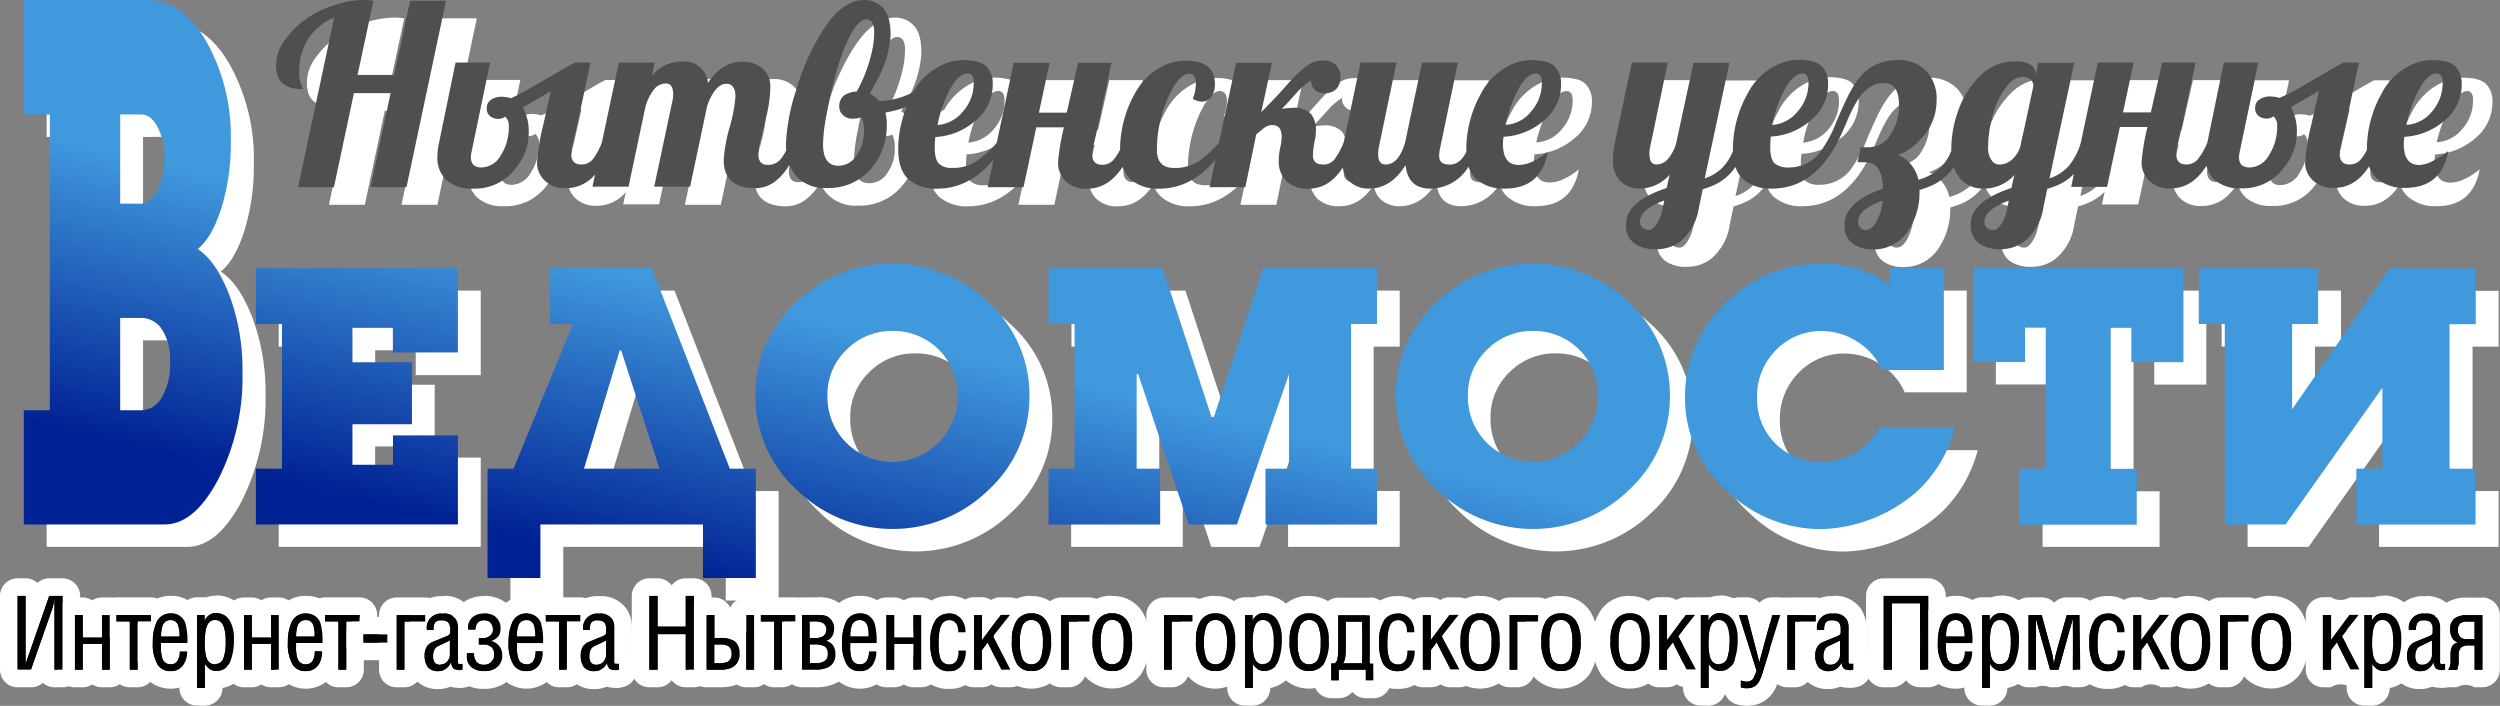 <svg xmlns="http://www.w3.org/2000/svg" xmlns:xlink="http://www.w3.org/1999/xlink" viewBox="0 0 425.59 120.16"><rect x="0" y="0" width="425.59" height="120.16" fill="#808080" stroke="none"/><defs><style>.cls-1{fill:#fff;}.cls-2{fill:url(#Безымянный_градиент_11);}.cls-3{fill:url(#Безымянный_градиент_11-2);}.cls-4{fill:url(#Безымянный_градиент_11-3);}.cls-5{fill:url(#Безымянный_градиент_11-4);}.cls-6{fill:url(#Безымянный_градиент_11-5);}.cls-7{fill:url(#Безымянный_градиент_11-6);}.cls-8{fill:url(#Безымянный_градиент_11-7);}.cls-9{fill:url(#Безымянный_градиент_11-8);}.cls-10{fill:url(#Безымянный_градиент_11-9);}.cls-11{fill:#4e4f4f;}</style><linearGradient id="Безымянный_градиент_11" x1="13.37" y1="73.36" x2="24.37" y2="27.36" gradientUnits="userSpaceOnUse"><stop offset="0" stop-color="#002294"/><stop offset="1" stop-color="#4098dd"/></linearGradient><linearGradient id="Безымянный_градиент_11-2" x1="56.86" y1="83.76" x2="67.86" y2="37.76" xlink:href="#Безымянный_градиент_11"/><linearGradient id="Безымянный_градиент_11-3" x1="104.39" y1="95.12" x2="115.39" y2="49.12" xlink:href="#Безымянный_градиент_11"/><linearGradient id="Безымянный_градиент_11-4" x1="143.09" y1="104.38" x2="154.09" y2="58.38" xlink:href="#Безымянный_градиент_11"/><linearGradient id="Безымянный_градиент_11-5" x1="194.67" y1="116.71" x2="205.67" y2="70.71" xlink:href="#Безымянный_градиент_11"/><linearGradient id="Безымянный_градиент_11-6" x1="246.21" y1="129.04" x2="257.21" y2="83.04" xlink:href="#Безымянный_градиент_11"/><linearGradient id="Безымянный_градиент_11-7" x1="292.78" y1="140.17" x2="303.78" y2="94.17" xlink:href="#Безымянный_градиент_11"/><linearGradient id="Безымянный_градиент_11-8" x1="330.92" y1="149.29" x2="341.92" y2="103.29" xlink:href="#Безымянный_градиент_11"/><linearGradient id="Безымянный_градиент_11-9" x1="375.75" y1="160.01" x2="386.75" y2="114.01" xlink:href="#Безымянный_градиент_11"/></defs><title>Ресурс 4</title><g id="Слой_2" data-name="Слой 2"><g id="Layer_8" data-name="Layer 8"><path class="cls-1" d="M7.94,3.86h21q6,0,10.13,7.06a32.9,32.9,0,0,1,4.14,16.92,37.19,37.19,0,0,1-1.63,11.52q-1.63,5-4,6.86,3.19,2.13,5.41,7.92a36.15,36.15,0,0,1,2.21,13,38.37,38.37,0,0,1-4.1,18.25Q37,93.1,31.84,93.1H7.94V73.66h4.43V23.31H7.94ZM24.35,23.31V38.49h3.52q1.63,0,2.8-2.4a12,12,0,0,0,1.17-5.33,11.31,11.31,0,0,0-1.14-5.26q-1.14-2.2-2.83-2.2Zm0,34.63V73.66h3.52a4.12,4.12,0,0,0,3.55-2.2,11.22,11.22,0,0,0,1.4-6.06,9.32,9.32,0,0,0-1.4-5.53,4.23,4.23,0,0,0-3.55-1.93Z"/><path class="cls-1" d="M47.45,49.47H81.84V63.86H70.77V59.63h-6.9v5.86H74V76H63.86v6.9h6.9v-5H81.84V93.1H47.45V83.59h4.43V59H47.45Z"/><path class="cls-1" d="M97.51,49.47h17.32l13.29,34.13h4.43v18.63h-9V93.1H95.89v9.12h-9V83.59h4.43L101.42,59H97.51Zm18.63,34.13-6.51-20.13h-.26l-6.06,20.13Z"/><path class="cls-1" d="M179.14,71.16a21.56,21.56,0,0,1-6.9,16,23.35,23.35,0,0,1-32.76,0,21.47,21.47,0,0,1-7-16,21.21,21.21,0,0,1,6.9-15.83,23.51,23.51,0,0,1,32.79,0A21.2,21.2,0,0,1,179.14,71.16Zm-12.24,0a10.9,10.9,0,0,0-11.07-11A10.77,10.77,0,0,0,148,63.34a10.52,10.52,0,0,0-3.26,7.82,11,11,0,0,0,3.19,8,11.09,11.09,0,0,0,15.73,0A11,11,0,0,0,166.9,71.16Z"/><path class="cls-1" d="M182.4,49.47H201.8l8.34,25.4h.39l8.34-25.4h19.41V59h-4.43V83.59h4.43V93.1h-19V83.59h4V67.51l-8.86,25.6h-8.21l-8.6-25.6h-.26V83.59h4V93.1h-19V83.59h4.43V59H182.4Z"/><path class="cls-1" d="M288.16,71.16a21.57,21.57,0,0,1-6.9,16,23.35,23.35,0,0,1-32.76,0,21.47,21.47,0,0,1-7-16,21.21,21.21,0,0,1,6.9-15.83,23.51,23.51,0,0,1,32.79,0A21.2,21.2,0,0,1,288.16,71.16Zm-12.24,0a10.9,10.9,0,0,0-11.07-11A10.77,10.77,0,0,0,257,63.34a10.52,10.52,0,0,0-3.26,7.82,11,11,0,0,0,3.19,8,11.09,11.09,0,0,0,15.73,0A11,11,0,0,0,275.92,71.16Z"/><path class="cls-1" d="M325.68,49.47h9.12V66.79H324.25A10.55,10.55,0,0,0,320.08,62a11.05,11.05,0,0,0-6-1.81,10.6,10.6,0,0,0-7.88,3.26A11.08,11.08,0,0,0,303,71.48a10.6,10.6,0,0,0,3.13,7.82,10.76,10.76,0,0,0,7.95,3.13,11.12,11.12,0,0,0,5.7-1.58,10.33,10.33,0,0,0,4.07-4.22h12.83a22.49,22.49,0,0,1-6.51,10.9,25.83,25.83,0,0,1-16.09,6.36,22.92,22.92,0,0,1-16.35-6.64,21,21,0,0,1-7-15.76,21.64,21.64,0,0,1,6.9-16.09,22.75,22.75,0,0,1,16.41-6.71,21.22,21.22,0,0,1,6.54,1,14.85,14.85,0,0,1,5,2.67Z"/><path class="cls-1" d="M339.77,49.47h35.82v16h-8.86V59.63h-3.52v24h4.43V93.1H347.72V83.59h4.43v-24h-3.52v5.86h-8.86Z"/><path class="cls-1" d="M382.62,93.1V59H378.2V49.47h20.32V59h-4.43V73.5l16.61-24h14.65V59h-4.43V83.59h4.43V93.1H405V83.59h4.43V69.85L393,93.1Z"/><path class="cls-2" d="M4.05,0H25Q31,0,35.15,7.1A32.9,32.9,0,0,1,39.29,24a37.19,37.19,0,0,1-1.63,11.52q-1.63,5-4,6.86,3.19,2.13,5.41,7.92a36.15,36.15,0,0,1,2.21,13,38.37,38.37,0,0,1-4.1,18.25Q33.1,89.29,28,89.28H4.05V69.84H8.48V19.49H4.05ZM20.46,19.49V34.67H24q1.63,0,2.8-2.4A12,12,0,0,0,28,26.95a11.31,11.31,0,0,0-1.14-5.26q-1.14-2.2-2.83-2.2Zm0,34.63V69.84H24a4.12,4.12,0,0,0,3.55-2.2,11.22,11.22,0,0,0,1.4-6.06,9.32,9.32,0,0,0-1.4-5.53A4.23,4.23,0,0,0,24,54.12Z"/><path class="cls-3" d="M43.56,45.65H77.95V60H66.88V55.81H60v5.86H70.13V72.22H60v6.9h6.9v-5H77.95V89.28H43.56V79.78H48V55.16H43.56Z"/><path class="cls-4" d="M93.63,45.65h17.32l13.29,34.13h4.43V98.4h-9V89.28H92V98.4H83V79.78h4.43l10.1-24.62H93.63Zm18.63,34.13-6.51-20.12h-.26L99.42,79.78Z"/><path class="cls-5" d="M175.25,67.34a21.56,21.56,0,0,1-6.9,16,23.35,23.35,0,0,1-32.76,0,21.47,21.47,0,0,1-7-16,21.21,21.21,0,0,1,6.9-15.83,23.51,23.51,0,0,1,32.79,0A21.2,21.2,0,0,1,175.25,67.34Zm-12.24,0a10.9,10.9,0,0,0-11.07-11,10.77,10.77,0,0,0-7.82,3.19,10.52,10.52,0,0,0-3.26,7.82,11,11,0,0,0,3.19,8,11.09,11.09,0,0,0,15.73,0A11,11,0,0,0,163,67.34Z"/><path class="cls-6" d="M178.51,45.65h19.41L206.25,71h.39L215,45.65h19.41v9.51H230V79.78h4.43v9.51h-19V79.78h4V63.69l-8.86,25.6h-8.21l-8.6-25.6h-.26V79.78h4v9.51h-19V79.78h4.43V55.16h-4.43Z"/><path class="cls-7" d="M284.28,67.34a21.57,21.57,0,0,1-6.9,16,23.35,23.35,0,0,1-32.76,0,21.47,21.47,0,0,1-7-16,21.21,21.21,0,0,1,6.9-15.83,23.51,23.51,0,0,1,32.79,0A21.2,21.2,0,0,1,284.28,67.34Zm-12.24,0a10.9,10.9,0,0,0-11.07-11,10.77,10.77,0,0,0-7.82,3.19,10.52,10.52,0,0,0-3.26,7.82,11,11,0,0,0,3.19,8,11.09,11.09,0,0,0,15.73,0A11,11,0,0,0,272,67.34Z"/><path class="cls-8" d="M321.79,45.65h9.12V63H320.36a10.55,10.55,0,0,0-4.17-4.83,11.05,11.05,0,0,0-6-1.81,10.6,10.6,0,0,0-7.88,3.26,11.08,11.08,0,0,0-3.19,8.08,10.6,10.6,0,0,0,3.13,7.82,10.76,10.76,0,0,0,7.95,3.13A11.12,11.12,0,0,0,315.9,77,10.33,10.33,0,0,0,320,72.81H332.8a22.49,22.49,0,0,1-6.51,10.9,25.83,25.83,0,0,1-16.09,6.36,22.92,22.92,0,0,1-16.35-6.64,21,21,0,0,1-7-15.76,21.64,21.64,0,0,1,6.9-16.09,22.75,22.75,0,0,1,16.41-6.71,21.22,21.22,0,0,1,6.54,1,14.85,14.85,0,0,1,5,2.67Z"/><path class="cls-9" d="M335.88,45.65H371.7v16h-8.86V55.81h-3.52v24h4.43v9.51H343.83V79.78h4.43v-24h-3.52v5.86h-8.86Z"/><path class="cls-10" d="M378.74,89.28V55.16h-4.43V45.65h20.32v9.51H390.2V69.68l16.61-24h14.65v9.51H417V79.78h4.43v9.51H401.14V79.78h4.43V66L389.09,89.28Z"/><path d="M3,115.48A1.5,1.5,0,0,1,1.5,114V101.45A1.5,1.5,0,0,1,3,99.95H4.35a1.5,1.5,0,0,1,1.5,1.5v2.71L7,101a1.5,1.5,0,0,1,1.42-1h2.26a1.5,1.5,0,0,1,1.5,1.5V114a1.5,1.5,0,0,1-1.5,1.5H9.28a1.5,1.5,0,0,1-1.5-1.5v-2.6l-1.08,3.1a1.5,1.5,0,0,1-1.42,1Z"/><path class="cls-1" d="M10.64,101.45V114H9.28V102.07a13.9,13.9,0,0,1-.5,1.89l-3.5,10H3V101.45H4.35v11.63l.24-.74q.13-.38.23-.63l3.56-10.26h2.26m0-3H8.38a3,3,0,0,0-2,.78,3,3,0,0,0-2-.78H3a3,3,0,0,0-3,3V114a3,3,0,0,0,3,3H5.29a3,3,0,0,0,2-.76,3,3,0,0,0,2,.76h1.35a3,3,0,0,0,3-3V101.45a3,3,0,0,0-3-3Z"/><path d="M17.36,115.48a1.5,1.5,0,0,1-1.5-1.5v-2.88h-.28V114a1.5,1.5,0,0,1-1.5,1.5H12.76a1.5,1.5,0,0,1-1.5-1.5v-9.29a1.5,1.5,0,0,1,1.5-1.5h1.32a1.5,1.5,0,0,1,1.5,1.5V107h.28v-2.33a1.5,1.5,0,0,1,1.5-1.5h1.32a1.5,1.5,0,0,1,1.5,1.5V114a1.5,1.5,0,0,1-1.5,1.5Z"/><path class="cls-1" d="M18.68,104.69V114H17.36V109.6H14.08V114H12.76v-9.29h1.32v3.83h3.28v-3.83h1.32m0-3H17.36a3,3,0,0,0-1.64.49,3,3,0,0,0-1.64-.49H12.76a3,3,0,0,0-3,3V114a3,3,0,0,0,3,3h1.32a3,3,0,0,0,1.64-.49,3,3,0,0,0,1.64.49h1.32a3,3,0,0,0,3-3v-9.29a3,3,0,0,0-3-3Z"/><path d="M22.1,115.48a1.5,1.5,0,0,1-1.5-1.5v-6.71h-.77a1.5,1.5,0,0,1-1.5-1.5v-1.09a1.5,1.5,0,0,1,1.5-1.5H25.7a1.5,1.5,0,0,1,1.5,1.5v1.09a1.5,1.5,0,0,1-1.5,1.5h-.77V114a1.5,1.5,0,0,1-1.5,1.5Z"/><path class="cls-1" d="M25.7,104.69v1.09H23.42V114H22.1v-8.21H19.83v-1.09H25.7m0-3H19.83a3,3,0,0,0-3,3v1.09a3,3,0,0,0,2.27,2.91V114a3,3,0,0,0,3,3h1.32a3,3,0,0,0,3-3v-5.3a3,3,0,0,0,2.27-2.91v-1.09a3,3,0,0,0-3-3Z"/><path d="M29,115.73A4,4,0,0,1,25.65,114a8.15,8.15,0,0,1-1.12-4.72,9.2,9.2,0,0,1,.68-3.79A4,4,0,0,1,29,102.94a3.94,3.94,0,0,1,4,2.68,12.17,12.17,0,0,1,.42,3.83,1.49,1.49,0,0,1-.22.78,1.49,1.49,0,0,1,.15.66,5.29,5.29,0,0,1-1,3.26A4,4,0,0,1,29,115.73ZM29,111a3,3,0,0,0,.09.57,2.44,2.44,0,0,0,.06-.57Z"/><path class="cls-1" d="M29,104.44a2.46,2.46,0,0,1,2.57,1.69,11.22,11.22,0,0,1,.33,3.33h-4.5v.63a6.22,6.22,0,0,0,.23,2,1.42,1.42,0,0,0,1.43,1,1.29,1.29,0,0,0,1.23-.72,3.23,3.23,0,0,0,.3-1.5h1.24a3.82,3.82,0,0,1-.67,2.36,2.5,2.5,0,0,1-2.14,1,2.46,2.46,0,0,1-2.16-1.05,6.85,6.85,0,0,1-.85-3.86,7.84,7.84,0,0,1,.55-3.18A2.52,2.52,0,0,1,29,104.44m-1.59,3.93h3.13a6.33,6.33,0,0,0-.18-1.81,1.3,1.3,0,0,0-1.33-1,1.37,1.37,0,0,0-1.38,1,5.44,5.44,0,0,0-.23,1.82M29,101.44a5.51,5.51,0,0,0-5.17,3.5,10.64,10.64,0,0,0-.81,4.39,9.55,9.55,0,0,0,1.39,5.58,5.77,5.77,0,0,0,9.16.14,6.74,6.74,0,0,0,1.26-4.15,3,3,0,0,0-.06-.58,3,3,0,0,0,.12-.85,13.23,13.23,0,0,0-.51-4.34,5.41,5.41,0,0,0-5.4-3.68Z"/><path d="M33.55,118.63a1.5,1.5,0,0,1-1.5-1.5V104.69a1.5,1.5,0,0,1,1.5-1.5h1.27a1.49,1.49,0,0,1,.47.07,3.5,3.5,0,0,1,1.49-.33,4.12,4.12,0,0,1,3.71,2.18,7.29,7.29,0,0,1,.83,3.59,11.55,11.55,0,0,1-.65,4.31,4,4,0,0,1-3.83,2.7l-.47,0v1.42a1.5,1.5,0,0,1-1.5,1.5Zm3.08-11.5a2.46,2.46,0,0,0-.17.63,10.47,10.47,0,0,0-.1,1.56,8.45,8.45,0,0,0,.15,2,1.37,1.37,0,0,0,.11.29l0-.09a6.7,6.7,0,0,0,.26-2.34,6.08,6.08,0,0,0-.19-1.79A1.55,1.55,0,0,0,36.64,107.12Z"/><path class="cls-1" d="M36.78,104.44a2.6,2.6,0,0,1,2.41,1.42,5.8,5.8,0,0,1,.64,2.86,10.26,10.26,0,0,1-.53,3.74,2.5,2.5,0,0,1-2.44,1.77,2,2,0,0,1-1.12-.29,3.24,3.24,0,0,1-.85-.93v4.11H33.55V104.69h1.27v1a2.47,2.47,0,0,1,.84-1,2,2,0,0,1,1.11-.33m-.14,8.67a1.46,1.46,0,0,0,1.41-1,8.18,8.18,0,0,0,.38-2.92,7.59,7.59,0,0,0-.27-2.26q-.43-1.35-1.55-1.35-1.33,0-1.63,2a11.88,11.88,0,0,0-.12,1.79,10,10,0,0,0,.2,2.37q.38,1.42,1.56,1.42m.14-11.67a5.05,5.05,0,0,0-1.63.27l-.33,0H33.55a3,3,0,0,0-3,3v12.44a3,3,0,0,0,3,3h1.32a3,3,0,0,0,3-3,5.5,5.5,0,0,0,4.19-3.56,13,13,0,0,0,.75-4.87,8.76,8.76,0,0,0-1-4.32,5.57,5.57,0,0,0-5-3ZM38,107.73Z"/><path d="M46.14,115.48a1.5,1.5,0,0,1-1.5-1.5v-2.88h-.28V114a1.5,1.5,0,0,1-1.5,1.5H41.54A1.5,1.5,0,0,1,40,114v-9.29a1.5,1.5,0,0,1,1.5-1.5h1.32a1.5,1.5,0,0,1,1.5,1.5V107h.28v-2.33a1.5,1.5,0,0,1,1.5-1.5h1.32a1.5,1.5,0,0,1,1.5,1.5V114a1.5,1.5,0,0,1-1.5,1.5Z"/><path class="cls-1" d="M47.46,104.69V114H46.14V109.6H42.86V114H41.54v-9.29h1.32v3.83h3.28v-3.83h1.32m0-3H46.14a3,3,0,0,0-1.64.49,3,3,0,0,0-1.64-.49H41.54a3,3,0,0,0-3,3V114a3,3,0,0,0,3,3h1.32a3,3,0,0,0,1.64-.49,3,3,0,0,0,1.64.49h1.32a3,3,0,0,0,3-3v-9.29a3,3,0,0,0-3-3Z"/><path d="M52,115.73A4,4,0,0,1,48.64,114a8.15,8.15,0,0,1-1.12-4.72,9.2,9.2,0,0,1,.68-3.79A4,4,0,0,1,52,102.94a3.93,3.93,0,0,1,4,2.69,12.11,12.11,0,0,1,.42,3.83,1.49,1.49,0,0,1-.22.78,1.5,1.5,0,0,1,.15.66,5.29,5.29,0,0,1-1,3.26A4,4,0,0,1,52,115.73ZM51.93,111a3,3,0,0,0,.09.57,2.44,2.44,0,0,0,.06-.57Z"/><path class="cls-1" d="M52,104.44a2.46,2.46,0,0,1,2.57,1.69,11.22,11.22,0,0,1,.33,3.33H50.4v.63a6.22,6.22,0,0,0,.23,2,1.42,1.42,0,0,0,1.43,1,1.29,1.29,0,0,0,1.23-.72,3.23,3.23,0,0,0,.3-1.5h1.24a3.82,3.82,0,0,1-.67,2.36,2.5,2.5,0,0,1-2.14,1,2.46,2.46,0,0,1-2.16-1.05,6.85,6.85,0,0,1-.85-3.86,7.84,7.84,0,0,1,.55-3.18A2.52,2.52,0,0,1,52,104.44m-1.59,3.93h3.13a6.33,6.33,0,0,0-.18-1.81,1.3,1.3,0,0,0-1.33-1,1.37,1.37,0,0,0-1.38,1,5.44,5.44,0,0,0-.23,1.82M52,101.44a5.51,5.51,0,0,0-5.17,3.5,10.64,10.64,0,0,0-.81,4.39,9.55,9.55,0,0,0,1.39,5.58,5.77,5.77,0,0,0,9.16.14,6.74,6.74,0,0,0,1.26-4.15,3,3,0,0,0-.06-.58,3,3,0,0,0,.12-.85,13.23,13.23,0,0,0-.51-4.34,5.41,5.41,0,0,0-5.4-3.68Z"/><path d="M57.62,115.48a1.5,1.5,0,0,1-1.5-1.5v-6.71h-.77a1.5,1.5,0,0,1-1.5-1.5v-1.09a1.5,1.5,0,0,1,1.5-1.5h5.87a1.5,1.5,0,0,1,1.5,1.5v1.09a1.5,1.5,0,0,1-1.5,1.5h-.77V114a1.5,1.5,0,0,1-1.5,1.5Z"/><path class="cls-1" d="M61.21,104.69v1.09H58.94V114H57.62v-8.21H55.35v-1.09h5.87m0-3H55.35a3,3,0,0,0-3,3v1.09a3,3,0,0,0,2.27,2.91V114a3,3,0,0,0,3,3h1.32a3,3,0,0,0,3-3v-5.3a3,3,0,0,0,2.27-2.91v-1.09a3,3,0,0,0-3-3Z"/><rect x="60.38" y="106.5" width="7.06" height="4.39" rx="1.5" ry="1.5"/><path class="cls-1" d="M65.94,108v1.39H61.88V108h4.06m0-3H61.88a3,3,0,0,0-3,3v1.39a3,3,0,0,0,3,3h4.06a3,3,0,0,0,3-3V108a3,3,0,0,0-3-3Z"/><path d="M67.53,115.48A1.5,1.5,0,0,1,66,114v-9.29a1.5,1.5,0,0,1,1.5-1.5h4.85a1.5,1.5,0,0,1,1.5,1.5v1.12a1.5,1.5,0,0,1-1.5,1.5h-2V114a1.5,1.5,0,0,1-1.5,1.5Z"/><path class="cls-1" d="M72.38,104.69v1.12H68.84V114h-1.3v-9.29h4.85m0-3H67.53a3,3,0,0,0-3,3V114a3,3,0,0,0,3,3h1.3a3,3,0,0,0,3-3v-5.17h.54a3,3,0,0,0,3-3v-1.12a3,3,0,0,0-3-3Z"/><path d="M74.7,115.73a3.63,3.63,0,0,1-3.05-1.27,4.76,4.76,0,0,1-.84-3,4.17,4.17,0,0,1,.54-2.15,3.49,3.49,0,0,1,.66-.82,1.5,1.5,0,0,1-.84-1.35,3.87,3.87,0,0,1,4.26-4.26,3.78,3.78,0,0,1,3.41,1.6,4,4,0,0,1,.61,2.23v4.94a1.5,1.5,0,0,1,.8,1.33v1a1.5,1.5,0,0,1-1.18,1.47l-.3.07a1.52,1.52,0,0,1-.32,0,3.84,3.84,0,0,1-1.91-.36A3.45,3.45,0,0,1,74.7,115.73Z"/><path class="cls-1" d="M75.44,104.44a2.38,2.38,0,0,1,2.16.92,2.48,2.48,0,0,1,.37,1.4v5.53a2.37,2.37,0,0,0,0,.46.34.34,0,0,0,.2.24.93.93,0,0,0,.28,0h.28v1l-.3.07a2.55,2.55,0,0,1-1.2-.18,1.55,1.55,0,0,1-.47-1.14,2.55,2.55,0,0,1-.85,1.07,2,2,0,0,1-1.24.43,2.22,2.22,0,0,1-1.86-.69,3.32,3.32,0,0,1-.53-2,2.69,2.69,0,0,1,.33-1.39,2.14,2.14,0,0,1,1-.87l2-.82a4.54,4.54,0,0,0,.77-.35.57.57,0,0,0,.22-.34,5.06,5.06,0,0,0,0-.73,1.55,1.55,0,0,0-.33-1.12,1.58,1.58,0,0,0-1.14-.33,1.28,1.28,0,0,0-1.09.37,2.3,2.3,0,0,0-.26,1.27H72.68a2.4,2.4,0,0,1,2.76-2.76M75,113.11a1.46,1.46,0,0,0,1-.37,1.88,1.88,0,0,0,.61-1.52V109q-.4.23-1,.5l-1,.48a1.3,1.3,0,0,0-.67.66,2.33,2.33,0,0,0-.2,1,2,2,0,0,0,.27,1.15,1.17,1.17,0,0,0,1,.38m.45-11.67a5.35,5.35,0,0,0-5.76,5.76,3,3,0,0,0,.36,1.43,5.66,5.66,0,0,0-.73,2.88,6.2,6.2,0,0,0,1.15,3.87,5,5,0,0,0,4.24,1.86,4.93,4.93,0,0,0,1.93-.4,6.54,6.54,0,0,0,1.83.21,3,3,0,0,0,.64-.07l.3-.07A3,3,0,0,0,81.76,114v-1a3,3,0,0,0-.8-2v-4.23a5.43,5.43,0,0,0-.87-3.07,5.26,5.26,0,0,0-4.65-2.26Z"/><path d="M82.49,115.73a4.82,4.82,0,0,1-3-.9A3.81,3.81,0,0,1,78,112.16a1.52,1.52,0,0,1,0-.16v-.8a1.5,1.5,0,0,1,1.5-1.5h.54v-1.06H79.7A1.5,1.5,0,0,1,78.2,107s0-.62,0-.65a3.79,3.79,0,0,1,1.41-2.58,4.39,4.39,0,0,1,2.77-.87,4.52,4.52,0,0,1,3.05,1,3.83,3.83,0,0,1,1.27,3A3.69,3.69,0,0,1,86.2,109l0,.06a4.26,4.26,0,0,1-1.21,6A5,5,0,0,1,82.49,115.73Zm-.22-4.1h.3a.32.32,0,0,0,0-.19.91.91,0,0,0,0-.23h-.37A1.54,1.54,0,0,0,82.27,111.64Z"/><path class="cls-1" d="M82.42,104.44a3.06,3.06,0,0,1,2.07.65,2.36,2.36,0,0,1,.75,1.89,2.2,2.2,0,0,1-.32,1.25,2.47,2.47,0,0,1-1.25.85A2.62,2.62,0,0,1,85,110a2.42,2.42,0,0,1,.46,1.49,2.45,2.45,0,0,1-1.2,2.32,3.55,3.55,0,0,1-1.81.43,3.36,3.36,0,0,1-2.1-.58,2.3,2.3,0,0,1-.88-1.65v-.8h1.2a2.34,2.34,0,0,0,.39,1.44,1.59,1.59,0,0,0,1.36.52,1.55,1.55,0,0,0,1.2-.49,1.73,1.73,0,0,0,.45-1.22,1.82,1.82,0,0,0-.37-1.2,1.71,1.71,0,0,0-1.4-.54h-.8v-1.07l.53,0a2.06,2.06,0,0,0,1.35-.39,1.52,1.52,0,0,0,.48-1.25,1.46,1.46,0,0,0-.37-1,1.39,1.39,0,0,0-1.09-.41,1.34,1.34,0,0,0-1.13.46,1.75,1.75,0,0,0-.36,1.11H79.7l0-.55a2.28,2.28,0,0,1,.84-1.59,2.93,2.93,0,0,1,1.85-.55m0-3a5.86,5.86,0,0,0-3.69,1.18,5.26,5.26,0,0,0-2,3.57q0,.1,0,.2l0,.55a3,3,0,0,0,.7,2.11,3,3,0,0,0-.89,2.13v.8a3,3,0,0,0,0,.33,5.27,5.27,0,0,0,2,3.71,6.27,6.27,0,0,0,3.92,1.21,6.51,6.51,0,0,0,3.31-.84,5.4,5.4,0,0,0,2.7-4.92,5.56,5.56,0,0,0-.59-2.53,5.55,5.55,0,0,0,.34-2,5.28,5.28,0,0,0-1.79-4.16,6,6,0,0,0-4-1.38Z"/><path d="M89.59,115.73A4,4,0,0,1,86.21,114a8.15,8.15,0,0,1-1.12-4.72,9.2,9.2,0,0,1,.68-3.79,4,4,0,0,1,3.79-2.59,3.93,3.93,0,0,1,4,2.69,12.11,12.11,0,0,1,.42,3.83,1.49,1.49,0,0,1-.22.78,1.5,1.5,0,0,1,.15.66,5.29,5.29,0,0,1-1,3.26A4,4,0,0,1,89.59,115.73ZM89.51,111a3,3,0,0,0,.09.57,2.44,2.44,0,0,0,.06-.57Z"/><path class="cls-1" d="M89.56,104.44a2.46,2.46,0,0,1,2.57,1.69,11.22,11.22,0,0,1,.33,3.33H88v.63a6.22,6.22,0,0,0,.23,2,1.42,1.42,0,0,0,1.43,1,1.29,1.29,0,0,0,1.23-.72,3.23,3.23,0,0,0,.3-1.5H92.4a3.82,3.82,0,0,1-.67,2.36,2.5,2.5,0,0,1-2.14,1,2.46,2.46,0,0,1-2.16-1.05,6.85,6.85,0,0,1-.85-3.86,7.84,7.84,0,0,1,.55-3.18,2.52,2.52,0,0,1,2.42-1.71M88,108.37H91.1a6.33,6.33,0,0,0-.18-1.81,1.3,1.3,0,0,0-1.33-1,1.37,1.37,0,0,0-1.38,1,5.44,5.44,0,0,0-.23,1.82m1.59-6.93a5.51,5.51,0,0,0-5.17,3.5,10.64,10.64,0,0,0-.81,4.39A9.55,9.55,0,0,0,85,114.9a5.77,5.77,0,0,0,9.16.14,6.74,6.74,0,0,0,1.26-4.15,3,3,0,0,0-.06-.58,3,3,0,0,0,.12-.85,13.23,13.23,0,0,0-.51-4.34,5.41,5.41,0,0,0-5.4-3.68Z"/><path d="M95.19,115.48a1.5,1.5,0,0,1-1.5-1.5v-6.71h-.77a1.5,1.5,0,0,1-1.5-1.5v-1.09a1.5,1.5,0,0,1,1.5-1.5h5.87a1.5,1.5,0,0,1,1.5,1.5v1.09a1.5,1.5,0,0,1-1.5,1.5H98V114a1.5,1.5,0,0,1-1.5,1.5Z"/><path class="cls-1" d="M98.79,104.69v1.09H96.51V114H95.19v-8.21H92.92v-1.09h5.87m0-3H92.92a3,3,0,0,0-3,3v1.09a3,3,0,0,0,2.27,2.91V114a3,3,0,0,0,3,3h1.32a3,3,0,0,0,3-3v-5.3a3,3,0,0,0,2.27-2.91v-1.09a3,3,0,0,0-3-3Z"/><path d="M101.31,115.73a3.63,3.63,0,0,1-3.05-1.27,4.76,4.76,0,0,1-.84-3,4.17,4.17,0,0,1,.54-2.15,3.49,3.49,0,0,1,.66-.82,1.5,1.5,0,0,1-.84-1.35,3.87,3.87,0,0,1,4.26-4.26,3.78,3.78,0,0,1,3.41,1.6,4,4,0,0,1,.61,2.23v4.94a1.5,1.5,0,0,1,.8,1.33v1a1.5,1.5,0,0,1-1.18,1.47l-.3.07a1.52,1.52,0,0,1-.32,0,3.84,3.84,0,0,1-1.91-.36A3.45,3.45,0,0,1,101.31,115.73Z"/><path class="cls-1" d="M102,104.44a2.38,2.38,0,0,1,2.16.92,2.48,2.48,0,0,1,.37,1.4v5.53a2.37,2.37,0,0,0,0,.46.34.34,0,0,0,.2.24.93.93,0,0,0,.28,0h.28v1l-.3.07a2.55,2.55,0,0,1-1.2-.18,1.55,1.55,0,0,1-.47-1.14,2.55,2.55,0,0,1-.85,1.07,2,2,0,0,1-1.24.43,2.22,2.22,0,0,1-1.86-.69,3.32,3.32,0,0,1-.53-2,2.69,2.69,0,0,1,.33-1.39,2.14,2.14,0,0,1,1-.87l2-.82a4.54,4.54,0,0,0,.77-.35.57.57,0,0,0,.22-.34,5.06,5.06,0,0,0,0-.73,1.55,1.55,0,0,0-.33-1.12,1.58,1.58,0,0,0-1.14-.33,1.28,1.28,0,0,0-1.09.37,2.3,2.3,0,0,0-.26,1.27H99.29a2.4,2.4,0,0,1,2.76-2.76m-.45,8.67a1.46,1.46,0,0,0,1-.37,1.88,1.88,0,0,0,.61-1.52V109q-.4.23-1,.5l-1,.48a1.3,1.3,0,0,0-.67.66,2.33,2.33,0,0,0-.2,1,2,2,0,0,0,.27,1.15,1.17,1.17,0,0,0,1,.38m.45-11.67a5.35,5.35,0,0,0-5.76,5.76,3,3,0,0,0,.36,1.43,5.66,5.66,0,0,0-.73,2.88,6.2,6.2,0,0,0,1.15,3.87,5,5,0,0,0,4.24,1.86,4.93,4.93,0,0,0,1.93-.4,6.54,6.54,0,0,0,1.83.21,3,3,0,0,0,.64-.07l.3-.07a3,3,0,0,0,2.36-2.93v-1a3,3,0,0,0-.8-2v-4.23a5.43,5.43,0,0,0-.87-3.07,5.26,5.26,0,0,0-4.65-2.26Z"/><path d="M116.74,115.48a1.5,1.5,0,0,1-1.5-1.5v-4.55h-1.8V114a1.5,1.5,0,0,1-1.5,1.5h-1.39a1.5,1.5,0,0,1-1.5-1.5V101.45a1.5,1.5,0,0,1,1.5-1.5h1.39a1.5,1.5,0,0,1,1.5,1.5v3.73h1.8v-3.73a1.5,1.5,0,0,1,1.5-1.5h1.39a1.5,1.5,0,0,1,1.5,1.5V114a1.5,1.5,0,0,1-1.5,1.5Z"/><path class="cls-1" d="M118.13,101.45V114h-1.39v-6.05h-4.8V114h-1.39V101.45h1.39v5.23h4.8v-5.23h1.39m0-3h-1.39a3,3,0,0,0-2.4,1.2,3,3,0,0,0-2.4-1.2h-1.39a3,3,0,0,0-3,3V114a3,3,0,0,0,3,3h1.39a3,3,0,0,0,2.4-1.2,3,3,0,0,0,2.4,1.2h1.39a3,3,0,0,0,3-3V101.45a3,3,0,0,0-3-3Z"/><path d="M127.05,115.48a1.5,1.5,0,0,1-1.32-.79,4.24,4.24,0,0,1-1.41.6,6.36,6.36,0,0,1-1.48.19h-2.56a1.5,1.5,0,0,1-1.5-1.5v-9.29a1.5,1.5,0,0,1,1.5-1.5h1.32a1.5,1.5,0,0,1,1.5,1.5v2.43a5.72,5.72,0,0,1,2.45.59v-3a1.5,1.5,0,0,1,1.5-1.5h1.32a1.5,1.5,0,0,1,1.5,1.5V114a1.5,1.5,0,0,1-1.5,1.5Z"/><path class="cls-1" d="M128.37,104.69V114h-1.32v-9.29h1.32m-6.77,0v3.91h.9a4.53,4.53,0,0,1,2.49.52,2.36,2.36,0,0,1,.87,2.09,2.49,2.49,0,0,1-.87,2.16,2.62,2.62,0,0,1-1,.47,4.9,4.9,0,0,1-1.13.15h-2.56v-9.29h1.32m0,8.21h.6a3.94,3.94,0,0,0,1.69-.25,1.45,1.45,0,0,0,.65-1.4A1.42,1.42,0,0,0,124,110a2.69,2.69,0,0,0-1.42-.28h-1v3.21m6.77-11.21h-1.32a3,3,0,0,0-2.72,1.74,3,3,0,0,0-2.72-1.74h-1.32a3,3,0,0,0-3,3V114a3,3,0,0,0,3,3h2.56a7.79,7.79,0,0,0,1.83-.23,6.3,6.3,0,0,0,.77-.24,3,3,0,0,0,1.61.47h1.32a3,3,0,0,0,3-3v-9.29a3,3,0,0,0-3-3Z"/><path d="M131.8,115.48a1.5,1.5,0,0,1-1.5-1.5v-6.71h-.77a1.5,1.5,0,0,1-1.5-1.5v-1.09a1.5,1.5,0,0,1,1.5-1.5h5.87a1.5,1.5,0,0,1,1.5,1.5v1.09a1.5,1.5,0,0,1-1.5,1.5h-.77V114a1.5,1.5,0,0,1-1.5,1.5Z"/><path class="cls-1" d="M135.39,104.69v1.09h-2.27V114H131.8v-8.21h-2.27v-1.09h5.87m0-3h-5.87a3,3,0,0,0-3,3v1.09a3,3,0,0,0,2.27,2.91V114a3,3,0,0,0,3,3h1.32a3,3,0,0,0,3-3v-5.3a3,3,0,0,0,2.27-2.91v-1.09a3,3,0,0,0-3-3Z"/><path d="M136.53,115.48A1.5,1.5,0,0,1,135,114v-9.29a1.5,1.5,0,0,1,1.5-1.5h2.69a6.89,6.89,0,0,1,1.43.13,3.46,3.46,0,0,1,1.47.71,3.65,3.65,0,0,1,1.35,3,4,4,0,0,1-.48,2l.06.08a3.9,3.9,0,0,1,.65,2.24,3.76,3.76,0,0,1-1.72,3.45,6.32,6.32,0,0,1-3.33.73Zm2.82-4.13h0s0-.06,0-.1h0Z"/><path class="cls-1" d="M139.22,104.69a5.41,5.41,0,0,1,1.12.1,1.94,1.94,0,0,1,.84.4A2.19,2.19,0,0,1,142,107a2.54,2.54,0,0,1-.32,1.29,1.84,1.84,0,0,1-1,.8,2.08,2.08,0,0,1,1.15.81,2.42,2.42,0,0,1,.39,1.4,2.34,2.34,0,0,1-1,2.17,5,5,0,0,1-2.54.5h-2.14v-9.29h2.69m-1.37,3.93h.8a2.86,2.86,0,0,0,1.45-.27,1.34,1.34,0,0,0,.54-1.24A1.13,1.13,0,0,0,140,106a3.44,3.44,0,0,0-1.44-.22h-.75v2.84m0,4.28h1a2.72,2.72,0,0,0,1.58-.37,1.5,1.5,0,0,0,.51-1.3,1.31,1.31,0,0,0-.64-1.25,3.36,3.36,0,0,0-1.59-.28h-.82v3.21m1.37-11.21h-2.69a3,3,0,0,0-3,3V114a3,3,0,0,0,3,3h2.14a7.73,7.73,0,0,0,4.11-.94,5.25,5.25,0,0,0,2.44-4.73,5.51,5.51,0,0,0-.53-2.43A5.72,5.72,0,0,0,145,107a5.19,5.19,0,0,0-1.94-4.17,4.87,4.87,0,0,0-2.07-1,8.29,8.29,0,0,0-1.75-.17Z"/><path d="M146.37,115.73A4,4,0,0,1,143,114a8.15,8.15,0,0,1-1.12-4.72,9.2,9.2,0,0,1,.68-3.79,4,4,0,0,1,3.79-2.59,3.94,3.94,0,0,1,4,2.68,12.17,12.17,0,0,1,.42,3.83,1.49,1.49,0,0,1-.22.78,1.49,1.49,0,0,1,.15.66,5.29,5.29,0,0,1-1,3.26A4,4,0,0,1,146.37,115.73Zm-.09-4.78a3,3,0,0,0,.09.57,2.44,2.44,0,0,0,.06-.57Z"/><path class="cls-1" d="M146.34,104.44a2.46,2.46,0,0,1,2.57,1.69,11.22,11.22,0,0,1,.33,3.33h-4.5v.63a6.22,6.22,0,0,0,.23,2,1.42,1.42,0,0,0,1.43,1,1.29,1.29,0,0,0,1.23-.72,3.23,3.23,0,0,0,.3-1.5h1.24a3.82,3.82,0,0,1-.67,2.36,2.5,2.5,0,0,1-2.14,1,2.46,2.46,0,0,1-2.16-1.05,6.85,6.85,0,0,1-.85-3.86,7.84,7.84,0,0,1,.55-3.18,2.52,2.52,0,0,1,2.42-1.71m-1.59,3.93h3.13a6.33,6.33,0,0,0-.18-1.81,1.3,1.3,0,0,0-1.33-1,1.37,1.37,0,0,0-1.38,1,5.44,5.44,0,0,0-.23,1.82m1.59-6.93a5.51,5.51,0,0,0-5.17,3.5,10.64,10.64,0,0,0-.81,4.39,9.55,9.55,0,0,0,1.39,5.58,5.77,5.77,0,0,0,9.16.14,6.74,6.74,0,0,0,1.26-4.15,3,3,0,0,0-.06-.58,3,3,0,0,0,.12-.85,13.23,13.23,0,0,0-.51-4.34,5.41,5.41,0,0,0-5.4-3.68Z"/><path d="M155.5,115.48A1.5,1.5,0,0,1,154,114v-2.88h-.28V114a1.5,1.5,0,0,1-1.5,1.5H150.9a1.5,1.5,0,0,1-1.5-1.5v-9.29a1.5,1.5,0,0,1,1.5-1.5h1.32a1.5,1.5,0,0,1,1.5,1.5V107H154v-2.33a1.5,1.5,0,0,1,1.5-1.5h1.32a1.5,1.5,0,0,1,1.5,1.5V114a1.5,1.5,0,0,1-1.5,1.5Z"/><path class="cls-1" d="M156.82,104.69V114H155.5V109.6h-3.28V114H150.9v-9.29h1.32v3.83h3.28v-3.83h1.32m0-3H155.5a3,3,0,0,0-1.64.49,3,3,0,0,0-1.64-.49H150.9a3,3,0,0,0-3,3V114a3,3,0,0,0,3,3h1.32a3,3,0,0,0,1.64-.49,3,3,0,0,0,1.64.49h1.32a3,3,0,0,0,3-3v-9.29a3,3,0,0,0-3-3Z"/><path d="M161.63,115.73a4.18,4.18,0,0,1-4-2.31,8.85,8.85,0,0,1-.71-4c0-2.28.41-3.9,1.26-5a4.2,4.2,0,0,1,3.44-1.55,4,4,0,0,1,3.25,1.51,5,5,0,0,1,1,3.17,1.5,1.5,0,0,1-1.5,1.5h-1.24a1.5,1.5,0,0,1-1.5-1.5,2.53,2.53,0,0,0,0-.54,2.74,2.74,0,0,0-.14.42,10.27,10.27,0,0,0-.16,2.24,5.59,5.59,0,0,0,.17,1.67.8.8,0,0,0,.12.24,2.77,2.77,0,0,0,.1-.91,1.5,1.5,0,0,1,1.5-1.5h1.25a1.5,1.5,0,0,1,1.5,1.5A5.74,5.74,0,0,1,165,114,3.9,3.9,0,0,1,161.63,115.73Z"/><path class="cls-1" d="M161.6,104.44a2.48,2.48,0,0,1,2.07.94,3.51,3.51,0,0,1,.69,2.24h-1.24a2.83,2.83,0,0,0-.28-1.4,1.33,1.33,0,0,0-1.25-.65q-1.23,0-1.61,1.59a12,12,0,0,0-.2,2.59,7.11,7.11,0,0,0,.25,2.14,1.54,1.54,0,0,0,1.51,1.24,1.38,1.38,0,0,0,1.35-.75,3.66,3.66,0,0,0,.28-1.62h1.25a4.27,4.27,0,0,1-.62,2.42,2.44,2.44,0,0,1-2.17,1.07,2.75,2.75,0,0,1-2.69-1.49,7.56,7.56,0,0,1-.55-3.29,6.58,6.58,0,0,1,.94-4,2.73,2.73,0,0,1,2.27-1m2.82,6.3h0m-2.83-9.3a5.65,5.65,0,0,0-4.62,2.12c-1.07,1.34-1.59,3.27-1.59,5.9a10.26,10.26,0,0,0,.88,4.65,5.69,5.69,0,0,0,5.37,3.13,5.43,5.43,0,0,0,4.66-2.4,7.14,7.14,0,0,0,1.13-4s0-.1,0-.15a3,3,0,0,0-.47-1.62,3,3,0,0,0,.4-1.51,6.44,6.44,0,0,0-1.33-4.1,5.5,5.5,0,0,0-4.43-2.08Z"/><path d="M170.48,115.49a1.5,1.5,0,0,1-1.34-.83l-.48-1V114a1.5,1.5,0,0,1-1.5,1.5h-1.32a1.5,1.5,0,0,1-1.5-1.5v-9.29a1.5,1.5,0,0,1,1.5-1.5h1.32a1.5,1.5,0,0,1,1.49,1.31l.52-.7a1.5,1.5,0,0,1,1.2-.61H172a1.5,1.5,0,0,1,1.17,2.43l-2.27,2.86,2.5,4.8a1.5,1.5,0,0,1-1.33,2.19Z"/><path class="cls-1" d="M170.38,104.69h1.57l-2.87,3.62L172,114h-1.54l-2.32-4.63-1,1.32V114h-1.32v-9.29h1.32V109l3.21-4.33m0-3a3,3,0,0,0-1.61.47,3,3,0,0,0-1.61-.47h-1.32a3,3,0,0,0-3,3V114a3,3,0,0,0,3,3h1.32a3,3,0,0,0,1.66-.5,3,3,0,0,0,1.66.5H172a3,3,0,0,0,2.66-4.39l-2.05-3.94,1.66-2.1A3,3,0,0,0,172,101.7h-1.58Z"/><path d="M175.6,115.73A4.25,4.25,0,0,1,172,114a8.43,8.43,0,0,1-1.21-5,7.37,7.37,0,0,1,1.09-4.23,4.3,4.3,0,0,1,3.74-1.85,4.35,4.35,0,0,1,3.76,1.88,7.24,7.24,0,0,1,1.07,4.2,8.47,8.47,0,0,1-1.17,5A4.27,4.27,0,0,1,175.6,115.73Zm-.09-4.12h.21a.77.77,0,0,0,.07-.13,5.47,5.47,0,0,0,.25-2,5.73,5.73,0,0,0-.29-2.32s-.05-.06-.15-.06h-.12a5.5,5.5,0,0,0-.32,2.36,5.3,5.3,0,0,0,.27,2,.47.47,0,0,0,.08.13Z"/><path class="cls-1" d="M175.6,104.44a2.87,2.87,0,0,1,2.52,1.24,5.88,5.88,0,0,1,.8,3.34,7.2,7.2,0,0,1-.89,4.11,2.82,2.82,0,0,1-2.44,1.1,2.78,2.78,0,0,1-2.41-1.1,7.14,7.14,0,0,1-.92-4.11,5.91,5.91,0,0,1,.83-3.38,2.83,2.83,0,0,1,2.5-1.2m0,8.67a1.6,1.6,0,0,0,1.56-1,6.91,6.91,0,0,0,.38-2.66,7.17,7.17,0,0,0-.45-3,1.69,1.69,0,0,0-3,0,7.06,7.06,0,0,0-.46,3,6.79,6.79,0,0,0,.4,2.66,1.59,1.59,0,0,0,1.54,1m0-11.67a5.83,5.83,0,0,0-5,2.5,8.82,8.82,0,0,0-1.36,5.08,9.81,9.81,0,0,0,1.49,5.87,6.2,6.2,0,0,0,9.7,0,9.84,9.84,0,0,0,1.46-5.88,8.66,8.66,0,0,0-1.33-5,5.87,5.87,0,0,0-5-2.54Z"/><path d="M180.62,115.48a1.5,1.5,0,0,1-1.5-1.5v-9.29a1.5,1.5,0,0,1,1.5-1.5h4.85a1.5,1.5,0,0,1,1.5,1.5v1.12a1.5,1.5,0,0,1-1.5,1.5h-2V114a1.5,1.5,0,0,1-1.5,1.5Z"/><path class="cls-1" d="M185.47,104.69v1.12h-3.54V114h-1.3v-9.29h4.85m0-3h-4.85a3,3,0,0,0-3,3V114a3,3,0,0,0,3,3h1.3a3,3,0,0,0,3-3v-5.17h.54a3,3,0,0,0,3-3v-1.12a3,3,0,0,0-3-3Z"/><path d="M189.38,115.73a4.25,4.25,0,0,1-3.62-1.72,8.43,8.43,0,0,1-1.21-5,7.37,7.37,0,0,1,1.09-4.23,4.3,4.3,0,0,1,3.74-1.85,4.35,4.35,0,0,1,3.76,1.89A7.24,7.24,0,0,1,194.2,109a8.47,8.47,0,0,1-1.17,5A4.28,4.28,0,0,1,189.38,115.73Zm-.09-4.12h.21a.88.88,0,0,0,.07-.13,5.47,5.47,0,0,0,.25-2,5.72,5.72,0,0,0-.29-2.31s-.05-.06-.15-.06h-.12a5.49,5.49,0,0,0-.32,2.36,5.29,5.29,0,0,0,.27,2,.49.49,0,0,0,.08.13Z"/><path class="cls-1" d="M189.38,104.44a2.87,2.87,0,0,1,2.52,1.24,5.88,5.88,0,0,1,.8,3.34,7.2,7.2,0,0,1-.89,4.11,2.82,2.82,0,0,1-2.44,1.1,2.78,2.78,0,0,1-2.41-1.1A7.14,7.14,0,0,1,186,109a5.91,5.91,0,0,1,.83-3.38,2.83,2.83,0,0,1,2.5-1.2m0,8.67a1.6,1.6,0,0,0,1.56-1,6.91,6.91,0,0,0,.38-2.66,7.17,7.17,0,0,0-.45-3,1.69,1.69,0,0,0-3,0,7.06,7.06,0,0,0-.46,3,6.79,6.79,0,0,0,.4,2.66,1.59,1.59,0,0,0,1.54,1m0-11.67a5.83,5.83,0,0,0-5,2.5A8.82,8.82,0,0,0,183,109a9.81,9.81,0,0,0,1.49,5.87,6.2,6.2,0,0,0,9.7,0A9.84,9.84,0,0,0,195.7,109a8.66,8.66,0,0,0-1.33-5,5.87,5.87,0,0,0-5-2.54Z"/><path d="M198.18,115.48a1.5,1.5,0,0,1-1.5-1.5v-9.29a1.5,1.5,0,0,1,1.5-1.5H203a1.5,1.5,0,0,1,1.5,1.5v1.12a1.5,1.5,0,0,1-1.5,1.5h-2V114a1.5,1.5,0,0,1-1.5,1.5Z"/><path class="cls-1" d="M203,104.69v1.12h-3.54V114h-1.3v-9.29H203m0-3h-4.85a3,3,0,0,0-3,3V114a3,3,0,0,0,3,3h1.3a3,3,0,0,0,3-3v-5.17H203a3,3,0,0,0,3-3v-1.12a3,3,0,0,0-3-3Z"/><path d="M206.94,115.73a4.25,4.25,0,0,1-3.62-1.72,8.43,8.43,0,0,1-1.21-5,7.37,7.37,0,0,1,1.09-4.23,4.29,4.29,0,0,1,3.74-1.85,4.36,4.36,0,0,1,3.76,1.88,7.24,7.24,0,0,1,1.07,4.2,8.47,8.47,0,0,1-1.17,5A4.28,4.28,0,0,1,206.94,115.73Zm-.09-4.12h.21a.91.91,0,0,0,.07-.13,5.46,5.46,0,0,0,.25-2,5.72,5.72,0,0,0-.29-2.32s-.05-.06-.15-.06h-.12a5.51,5.51,0,0,0-.32,2.36,5.29,5.29,0,0,0,.27,2,.54.54,0,0,0,.08.13Z"/><path class="cls-1" d="M206.94,104.44a2.87,2.87,0,0,1,2.52,1.24,5.88,5.88,0,0,1,.8,3.34,7.21,7.21,0,0,1-.89,4.11,2.82,2.82,0,0,1-2.44,1.1,2.78,2.78,0,0,1-2.41-1.1,7.15,7.15,0,0,1-.92-4.11,5.91,5.91,0,0,1,.83-3.38,2.83,2.83,0,0,1,2.5-1.2m0,8.67a1.6,1.6,0,0,0,1.56-1,6.91,6.91,0,0,0,.38-2.66,7.18,7.18,0,0,0-.45-3,1.69,1.69,0,0,0-3,0,7.06,7.06,0,0,0-.46,3,6.78,6.78,0,0,0,.4,2.66,1.58,1.58,0,0,0,1.54,1m0-11.67a5.83,5.83,0,0,0-5,2.5,8.81,8.81,0,0,0-1.36,5.08,9.82,9.82,0,0,0,1.49,5.87,6.2,6.2,0,0,0,9.7,0,9.84,9.84,0,0,0,1.46-5.88,8.66,8.66,0,0,0-1.33-5,5.87,5.87,0,0,0-5-2.54Z"/><path d="M211.94,118.63a1.5,1.5,0,0,1-1.5-1.5V104.69a1.5,1.5,0,0,1,1.5-1.5h1.27a1.49,1.49,0,0,1,.47.07,3.5,3.5,0,0,1,1.49-.33,4.07,4.07,0,0,1,3.71,2.18,7.29,7.29,0,0,1,.83,3.6,11.55,11.55,0,0,1-.65,4.31,4,4,0,0,1-3.83,2.7l-.47,0v1.42a1.5,1.5,0,0,1-1.5,1.5Zm3.09-11.5a2.44,2.44,0,0,0-.17.63,10.33,10.33,0,0,0-.1,1.56,8.33,8.33,0,0,0,.15,2,1.35,1.35,0,0,0,.11.3l0-.09a6.7,6.7,0,0,0,.26-2.34,6,6,0,0,0-.19-1.79A1.55,1.55,0,0,0,215,107.12Z"/><path class="cls-1" d="M215.17,104.44a2.6,2.6,0,0,1,2.41,1.42,5.8,5.8,0,0,1,.64,2.86,10.25,10.25,0,0,1-.54,3.74,2.5,2.5,0,0,1-2.44,1.77,2,2,0,0,1-1.12-.29,3.24,3.24,0,0,1-.85-.93v4.11h-1.32V104.69h1.27v1a2.47,2.47,0,0,1,.84-1,2,2,0,0,1,1.11-.33m-.14,8.67a1.46,1.46,0,0,0,1.41-1,8.18,8.18,0,0,0,.38-2.92,7.57,7.57,0,0,0-.27-2.26q-.43-1.35-1.55-1.35-1.33,0-1.63,2a11.8,11.8,0,0,0-.12,1.79,10,10,0,0,0,.2,2.37q.38,1.42,1.56,1.42m.14-11.67a5.05,5.05,0,0,0-1.63.27l-.33,0h-1.27a3,3,0,0,0-3,3v12.44a3,3,0,0,0,3,3h1.32a3,3,0,0,0,3-3,5.5,5.5,0,0,0,4.19-3.56,13,13,0,0,0,.76-4.87,8.76,8.76,0,0,0-1-4.32,5.57,5.57,0,0,0-5-3Zm1.23,6.29Z"/><path d="M222.89,115.73a4.25,4.25,0,0,1-3.62-1.72,8.43,8.43,0,0,1-1.21-5,7.37,7.37,0,0,1,1.09-4.23,4.29,4.29,0,0,1,3.74-1.85,4.36,4.36,0,0,1,3.76,1.88,7.24,7.24,0,0,1,1.07,4.2,8.47,8.47,0,0,1-1.17,5A4.28,4.28,0,0,1,222.89,115.73Zm-.09-4.12H223a.91.91,0,0,0,.07-.13,5.46,5.46,0,0,0,.25-2,5.72,5.72,0,0,0-.29-2.32s-.05-.06-.15-.06h-.12a5.51,5.51,0,0,0-.32,2.36,5.29,5.29,0,0,0,.27,2,.54.54,0,0,0,.08.13Z"/><path class="cls-1" d="M222.89,104.44a2.87,2.87,0,0,1,2.52,1.24,5.88,5.88,0,0,1,.8,3.34,7.21,7.21,0,0,1-.89,4.11,2.82,2.82,0,0,1-2.44,1.1,2.78,2.78,0,0,1-2.41-1.1,7.15,7.15,0,0,1-.92-4.11,5.91,5.91,0,0,1,.83-3.38,2.83,2.83,0,0,1,2.5-1.2m0,8.67a1.6,1.6,0,0,0,1.56-1,6.91,6.91,0,0,0,.38-2.66,7.18,7.18,0,0,0-.45-3,1.69,1.69,0,0,0-3,0,7.06,7.06,0,0,0-.46,3,6.78,6.78,0,0,0,.4,2.66,1.58,1.58,0,0,0,1.54,1m0-11.67a5.83,5.83,0,0,0-5,2.5,8.81,8.81,0,0,0-1.36,5.08,9.82,9.82,0,0,0,1.49,5.87,6.2,6.2,0,0,0,9.7,0,9.84,9.84,0,0,0,1.46-5.88,8.66,8.66,0,0,0-1.33-5,5.87,5.87,0,0,0-5-2.54Z"/><path d="M232.52,117.29a1.5,1.5,0,0,1-1.5-1.5v-.3H229.4v.3a1.5,1.5,0,0,1-1.5,1.5h-1.27a1.5,1.5,0,0,1-1.5-1.5v-2.86a1.5,1.5,0,0,1,1.14-1.46,9.83,9.83,0,0,0,0-1.09v-5.69a1.5,1.5,0,0,1,1.5-1.5h5.38a1.5,1.5,0,0,1,1.5,1.5v7a1.5,1.5,0,0,1,.58,1.19v2.89a1.5,1.5,0,0,1-1.5,1.5Z"/><path class="cls-1" d="M233.2,104.69v8.21h.58v2.89h-1.27V114H227.9v1.81h-1.27v-2.86l.57,0a1.22,1.22,0,0,0,.49-.81,8.69,8.69,0,0,0,.13-1.7v-5.69h5.38m-4.6,8.21h3.28v-7.12h-2.79v4.73a8.92,8.92,0,0,1-.09,1.4,2.4,2.4,0,0,1-.39,1m4.6-11.21h-5.38a3,3,0,0,0-3,3v5.69q0,.08,0,.16a3,3,0,0,0-1.19,2.39v2.86a3,3,0,0,0,3,3h1.27a3,3,0,0,0,2.31-1.08,3,3,0,0,0,2.31,1.08h1.27a3,3,0,0,0,3-3V112.9a3,3,0,0,0-.58-1.78v-6.43a3,3,0,0,0-3-3Z"/><path d="M238,115.73a4.26,4.26,0,0,1-4-2.31,8.84,8.84,0,0,1-.71-4c0-2.28.41-3.9,1.27-5a4.2,4.2,0,0,1,3.44-1.55,4,4,0,0,1,3.25,1.51,5,5,0,0,1,1,3.17,1.5,1.5,0,0,1-1.5,1.5h-1.24a1.5,1.5,0,0,1-1.5-1.5,2.57,2.57,0,0,0,0-.54,2.68,2.68,0,0,0-.14.42,10.43,10.43,0,0,0-.16,2.24,5.62,5.62,0,0,0,.17,1.67.8.8,0,0,0,.11.24,2.71,2.71,0,0,0,.11-.91,1.5,1.5,0,0,1,1.5-1.5h1.25a1.5,1.5,0,0,1,1.5,1.5,5.74,5.74,0,0,1-.87,3.26A3.9,3.9,0,0,1,238,115.73Z"/><path class="cls-1" d="M238,104.44a2.49,2.49,0,0,1,2.07.94,3.51,3.51,0,0,1,.68,2.24h-1.24a2.82,2.82,0,0,0-.28-1.4,1.33,1.33,0,0,0-1.25-.65q-1.23,0-1.61,1.59a12.06,12.06,0,0,0-.2,2.59,7.13,7.13,0,0,0,.25,2.14,1.54,1.54,0,0,0,1.51,1.24,1.38,1.38,0,0,0,1.35-.75,3.65,3.65,0,0,0,.28-1.62h1.25a4.27,4.27,0,0,1-.62,2.42,2.44,2.44,0,0,1-2.17,1.07,2.75,2.75,0,0,1-2.69-1.49,7.56,7.56,0,0,1-.55-3.29,6.58,6.58,0,0,1,.94-4,2.73,2.73,0,0,1,2.27-1m2.83,6.3h0m-2.83-9.3a5.65,5.65,0,0,0-4.62,2.12c-1.07,1.33-1.59,3.26-1.59,5.9a10.25,10.25,0,0,0,.88,4.65,5.69,5.69,0,0,0,5.36,3.13,5.43,5.43,0,0,0,4.66-2.4,7.14,7.14,0,0,0,1.13-3.95s0-.1,0-.15a3,3,0,0,0-.47-1.62,3,3,0,0,0,.4-1.51,6.45,6.45,0,0,0-1.33-4.09,5.5,5.5,0,0,0-4.43-2.08Z"/><path d="M246.85,115.49a1.5,1.5,0,0,1-1.34-.83l-.48-1V114a1.5,1.5,0,0,1-1.5,1.5h-1.32a1.5,1.5,0,0,1-1.5-1.5v-9.29a1.5,1.5,0,0,1,1.5-1.5h1.32A1.5,1.5,0,0,1,245,104.5l.52-.7a1.5,1.5,0,0,1,1.2-.61h1.58a1.5,1.5,0,0,1,1.17,2.43l-2.27,2.86,2.5,4.8a1.5,1.5,0,0,1-1.33,2.19Z"/><path class="cls-1" d="M246.74,104.69h1.57l-2.87,3.62,3,5.67h-1.54l-2.32-4.63-1,1.32V114h-1.32v-9.29h1.32V109l3.21-4.33m0-3a3,3,0,0,0-1.61.47,3,3,0,0,0-1.61-.47h-1.32a3,3,0,0,0-3,3V114a3,3,0,0,0,3,3h1.32a3,3,0,0,0,1.66-.5,3,3,0,0,0,1.66.5h1.55a3,3,0,0,0,2.66-4.39L249,108.66l1.66-2.1a3,3,0,0,0-2.34-4.86h-1.58Z"/><path d="M252,115.73a4.25,4.25,0,0,1-3.62-1.72,8.43,8.43,0,0,1-1.21-5,7.37,7.37,0,0,1,1.09-4.23,4.29,4.29,0,0,1,3.74-1.85,4.36,4.36,0,0,1,3.76,1.88,7.24,7.24,0,0,1,1.07,4.2,8.47,8.47,0,0,1-1.17,5A4.28,4.28,0,0,1,252,115.73Zm-.09-4.12h.21a.91.91,0,0,0,.07-.13,5.46,5.46,0,0,0,.25-2,5.72,5.72,0,0,0-.29-2.32s-.05-.06-.15-.06h-.12a5.51,5.51,0,0,0-.32,2.36,5.29,5.29,0,0,0,.27,2,.54.54,0,0,0,.08.13Z"/><path class="cls-1" d="M252,104.44a2.87,2.87,0,0,1,2.52,1.24,5.88,5.88,0,0,1,.8,3.34,7.21,7.21,0,0,1-.89,4.11,2.82,2.82,0,0,1-2.44,1.1,2.78,2.78,0,0,1-2.41-1.1,7.15,7.15,0,0,1-.92-4.11,5.91,5.91,0,0,1,.83-3.38,2.83,2.83,0,0,1,2.5-1.2m0,8.67a1.6,1.6,0,0,0,1.56-1,6.91,6.91,0,0,0,.38-2.66,7.18,7.18,0,0,0-.45-3,1.69,1.69,0,0,0-3,0,7.06,7.06,0,0,0-.46,3,6.78,6.78,0,0,0,.4,2.66,1.58,1.58,0,0,0,1.54,1m0-11.67a5.83,5.83,0,0,0-5,2.5,8.81,8.81,0,0,0-1.36,5.08,9.82,9.82,0,0,0,1.49,5.87,6.2,6.2,0,0,0,9.7,0A9.84,9.84,0,0,0,258.3,109a8.66,8.66,0,0,0-1.33-5,5.87,5.87,0,0,0-5-2.54Z"/><path d="M257,115.48a1.5,1.5,0,0,1-1.5-1.5v-9.29a1.5,1.5,0,0,1,1.5-1.5h4.85a1.5,1.5,0,0,1,1.5,1.5v1.12a1.5,1.5,0,0,1-1.5,1.5h-2V114a1.5,1.5,0,0,1-1.5,1.5Z"/><path class="cls-1" d="M261.83,104.69v1.12h-3.54V114H257v-9.29h4.85m0-3H257a3,3,0,0,0-3,3V114a3,3,0,0,0,3,3h1.3a3,3,0,0,0,3-3v-5.17h.54a3,3,0,0,0,3-3v-1.12a3,3,0,0,0-3-3Z"/><path d="M265.74,115.73a4.25,4.25,0,0,1-3.62-1.72,8.43,8.43,0,0,1-1.21-5,7.37,7.37,0,0,1,1.09-4.23,4.29,4.29,0,0,1,3.74-1.85,4.36,4.36,0,0,1,3.76,1.88,7.24,7.24,0,0,1,1.07,4.2,8.47,8.47,0,0,1-1.17,5A4.28,4.28,0,0,1,265.74,115.73Zm-.09-4.12h.21a.91.91,0,0,0,.07-.13,5.46,5.46,0,0,0,.25-2,5.72,5.72,0,0,0-.29-2.32s-.05-.06-.15-.06h-.12a5.51,5.51,0,0,0-.32,2.36,5.29,5.29,0,0,0,.27,2,.54.54,0,0,0,.08.13Z"/><path class="cls-1" d="M265.74,104.44a2.87,2.87,0,0,1,2.52,1.24,5.88,5.88,0,0,1,.8,3.34,7.21,7.21,0,0,1-.89,4.11,2.82,2.82,0,0,1-2.44,1.1,2.78,2.78,0,0,1-2.41-1.1,7.15,7.15,0,0,1-.92-4.11,5.91,5.91,0,0,1,.83-3.38,2.83,2.83,0,0,1,2.5-1.2m0,8.67a1.6,1.6,0,0,0,1.56-1,6.91,6.91,0,0,0,.38-2.66,7.18,7.18,0,0,0-.45-3,1.69,1.69,0,0,0-3,0,7.06,7.06,0,0,0-.46,3,6.78,6.78,0,0,0,.4,2.66,1.58,1.58,0,0,0,1.54,1m0-11.67a5.83,5.83,0,0,0-5,2.5,8.81,8.81,0,0,0-1.36,5.08,9.82,9.82,0,0,0,1.49,5.87,6.2,6.2,0,0,0,9.7,0,9.84,9.84,0,0,0,1.46-5.88,8.66,8.66,0,0,0-1.33-5,5.87,5.87,0,0,0-5-2.54Z"/><path d="M277.51,115.73a4.25,4.25,0,0,1-3.62-1.72,8.43,8.43,0,0,1-1.21-5,7.37,7.37,0,0,1,1.09-4.23,4.29,4.29,0,0,1,3.74-1.85,4.36,4.36,0,0,1,3.76,1.88,7.24,7.24,0,0,1,1.07,4.2,8.47,8.47,0,0,1-1.17,5A4.28,4.28,0,0,1,277.51,115.73Zm-.09-4.12h.21a.91.91,0,0,0,.07-.13,5.46,5.46,0,0,0,.25-2,5.72,5.72,0,0,0-.29-2.32s-.05-.06-.15-.06h-.12a5.51,5.51,0,0,0-.32,2.36,5.29,5.29,0,0,0,.27,2,.54.54,0,0,0,.08.13Z"/><path class="cls-1" d="M277.51,104.44a2.87,2.87,0,0,1,2.52,1.24,5.88,5.88,0,0,1,.8,3.34,7.21,7.21,0,0,1-.89,4.11,2.82,2.82,0,0,1-2.44,1.1,2.78,2.78,0,0,1-2.41-1.1,7.15,7.15,0,0,1-.92-4.11,5.91,5.91,0,0,1,.83-3.38,2.83,2.83,0,0,1,2.5-1.2m0,8.67a1.6,1.6,0,0,0,1.56-1,6.91,6.91,0,0,0,.38-2.66,7.18,7.18,0,0,0-.45-3,1.69,1.69,0,0,0-3,0,7.06,7.06,0,0,0-.46,3,6.78,6.78,0,0,0,.4,2.66,1.58,1.58,0,0,0,1.54,1m0-11.67a5.83,5.83,0,0,0-5,2.5,8.81,8.81,0,0,0-1.36,5.08,9.82,9.82,0,0,0,1.49,5.87,6.2,6.2,0,0,0,9.7,0,9.84,9.84,0,0,0,1.46-5.88,8.66,8.66,0,0,0-1.33-5,5.87,5.87,0,0,0-5-2.54Z"/><path d="M287.1,115.49a1.5,1.5,0,0,1-1.34-.83l-.48-1V114a1.5,1.5,0,0,1-1.5,1.5h-1.32A1.5,1.5,0,0,1,281,114v-9.29a1.5,1.5,0,0,1,1.5-1.5h1.32a1.5,1.5,0,0,1,1.49,1.31l.52-.7a1.5,1.5,0,0,1,1.2-.61h1.58a1.5,1.5,0,0,1,1.17,2.43l-2.27,2.86,2.5,4.8a1.5,1.5,0,0,1-1.33,2.19Z"/><path class="cls-1" d="M287,104.69h1.57l-2.87,3.62,3,5.67H287.1l-2.32-4.63-1,1.32V114h-1.32v-9.29h1.32V109l3.21-4.33m0-3a3,3,0,0,0-1.61.47,3,3,0,0,0-1.61-.47h-1.32a3,3,0,0,0-3,3V114a3,3,0,0,0,3,3h1.32a3,3,0,0,0,1.66-.5,3,3,0,0,0,1.66.5h1.55a3,3,0,0,0,2.66-4.39l-2.05-3.94,1.66-2.1a3,3,0,0,0-2.34-4.86H287Z"/><path d="M289.54,118.63a1.5,1.5,0,0,1-1.5-1.5V104.69a1.5,1.5,0,0,1,1.5-1.5h1.27a1.49,1.49,0,0,1,.47.07,3.5,3.5,0,0,1,1.49-.33,4.07,4.07,0,0,1,3.71,2.18,7.29,7.29,0,0,1,.83,3.6,11.55,11.55,0,0,1-.65,4.31,4,4,0,0,1-3.83,2.7l-.47,0v1.42a1.5,1.5,0,0,1-1.5,1.5Zm3.09-11.5a2.44,2.44,0,0,0-.17.63,10.33,10.33,0,0,0-.1,1.56,8.33,8.33,0,0,0,.15,2,1.35,1.35,0,0,0,.11.3l0-.09a6.7,6.7,0,0,0,.26-2.34,6,6,0,0,0-.19-1.79A1.55,1.55,0,0,0,292.63,107.12Z"/><path class="cls-1" d="M292.77,104.44a2.6,2.6,0,0,1,2.41,1.42,5.8,5.8,0,0,1,.64,2.86,10.25,10.25,0,0,1-.54,3.74,2.5,2.5,0,0,1-2.44,1.77,2,2,0,0,1-1.12-.29,3.24,3.24,0,0,1-.85-.93v4.11h-1.32V104.69h1.27v1a2.47,2.47,0,0,1,.84-1,2,2,0,0,1,1.11-.33m-.14,8.67a1.46,1.46,0,0,0,1.41-1,8.18,8.18,0,0,0,.38-2.92,7.57,7.57,0,0,0-.27-2.26q-.43-1.35-1.55-1.35-1.33,0-1.63,2a11.8,11.8,0,0,0-.12,1.79,10,10,0,0,0,.2,2.37q.38,1.42,1.56,1.42m.14-11.67a5.05,5.05,0,0,0-1.63.27l-.33,0h-1.27a3,3,0,0,0-3,3v12.44a3,3,0,0,0,3,3h1.32a3,3,0,0,0,3-3,5.5,5.5,0,0,0,4.19-3.56,13,13,0,0,0,.76-4.87,8.76,8.76,0,0,0-1-4.32,5.57,5.57,0,0,0-5-3Zm1.23,6.29Z"/><path d="M297.38,118.66a4.73,4.73,0,0,1-1.39-.22,1.5,1.5,0,0,1-1.06-1.43v-1.17a1.5,1.5,0,0,1,2.11-1.37.88.88,0,0,0,.29.07l.14-.38-2.8-9a1.5,1.5,0,0,1,1.43-1.95h1.37a1.5,1.5,0,0,1,1.45,1.12l.67,2.59.71-2.61a1.5,1.5,0,0,1,1.45-1.11h1.37a1.5,1.5,0,0,1,1.43,1.95L301.79,114c-.17.57-.31,1-.4,1.27a8.35,8.35,0,0,1-.58,1.41,3.84,3.84,0,0,1-1.43,1.49A4,4,0,0,1,297.38,118.66Z"/><path class="cls-1" d="M303.12,104.69h0m0,0-2.76,8.88q-.25.84-.38,1.22a7.35,7.35,0,0,1-.47,1.15,2.38,2.38,0,0,1-.87.94,2.51,2.51,0,0,1-1.25.28,3.21,3.21,0,0,1-1-.15v-1.17a2.4,2.4,0,0,0,1,.2,1.27,1.27,0,0,0,1.27-.84q.23-.67.37-1l-3-9.51h1.37l2.09,8.06,2.19-8.06h1.37m0-3h-1.37a3,3,0,0,0-2.14.9,3,3,0,0,0-2.14-.9H296.1a3,3,0,0,0-2.86,3.89l2.3,7.4a3,3,0,0,0-2.1,2.86V117a3,3,0,0,0,2.11,2.87,6.22,6.22,0,0,0,1.84.28,5.47,5.47,0,0,0,2.73-.67,5.33,5.33,0,0,0,2-2.07,9.61,9.61,0,0,0,.7-1.66c.09-.27.23-.71.42-1.32l2.71-8.72a3,3,0,0,0-2.82-4h0Zm0,6h0Z"/><path d="M304.27,115.48a1.5,1.5,0,0,1-1.5-1.5v-9.29a1.5,1.5,0,0,1,1.5-1.5h4.85a1.5,1.5,0,0,1,1.5,1.5v1.12a1.5,1.5,0,0,1-1.5,1.5h-2V114a1.5,1.5,0,0,1-1.5,1.5Z"/><path class="cls-1" d="M309.12,104.69v1.12h-3.54V114h-1.3v-9.29h4.85m0-3h-4.85a3,3,0,0,0-3,3V114a3,3,0,0,0,3,3h1.3a3,3,0,0,0,3-3v-5.17h.54a3,3,0,0,0,3-3v-1.12a3,3,0,0,0-3-3Z"/><path d="M311.44,115.73a3.62,3.62,0,0,1-3.05-1.27,4.69,4.69,0,0,1-.84-3,4.17,4.17,0,0,1,.54-2.15,3.48,3.48,0,0,1,.66-.82,1.5,1.5,0,0,1-.84-1.35,3.87,3.87,0,0,1,4.26-4.26,3.78,3.78,0,0,1,3.41,1.6,4,4,0,0,1,.61,2.23v4.94A1.5,1.5,0,0,1,317,113v1a1.5,1.5,0,0,1-1.18,1.47l-.3.07a1.51,1.51,0,0,1-.32,0,3.84,3.84,0,0,1-1.91-.36A3.45,3.45,0,0,1,311.44,115.73Z"/><path class="cls-1" d="M312.17,104.44a2.38,2.38,0,0,1,2.16.92,2.48,2.48,0,0,1,.37,1.4v5.53a2.37,2.37,0,0,0,0,.46.35.35,0,0,0,.2.24.93.93,0,0,0,.28,0h.28v1l-.3.07a2.54,2.54,0,0,1-1.2-.18,1.55,1.55,0,0,1-.47-1.14,2.55,2.55,0,0,1-.85,1.07,2,2,0,0,1-1.24.43,2.22,2.22,0,0,1-1.86-.69,3.31,3.31,0,0,1-.53-2,2.69,2.69,0,0,1,.33-1.39,2.14,2.14,0,0,1,1-.87l2-.82a4.53,4.53,0,0,0,.77-.35.57.57,0,0,0,.22-.34,5.24,5.24,0,0,0,0-.73,1.54,1.54,0,0,0-.33-1.12,1.57,1.57,0,0,0-1.14-.33,1.28,1.28,0,0,0-1.09.37,2.3,2.3,0,0,0-.26,1.27h-1.19a2.4,2.4,0,0,1,2.76-2.76m-.45,8.67a1.46,1.46,0,0,0,1-.37,1.88,1.88,0,0,0,.61-1.52V109q-.4.23-1,.5l-1,.48a1.3,1.3,0,0,0-.67.66,2.33,2.33,0,0,0-.2,1,2,2,0,0,0,.27,1.15,1.17,1.17,0,0,0,1,.38m.45-11.67a5.35,5.35,0,0,0-5.76,5.76,3,3,0,0,0,.36,1.43,5.65,5.65,0,0,0-.73,2.88,6.19,6.19,0,0,0,1.15,3.87,5,5,0,0,0,4.24,1.85,4.93,4.93,0,0,0,1.93-.4,6.54,6.54,0,0,0,1.83.21,3,3,0,0,0,.64-.07l.3-.07A3,3,0,0,0,318.5,114v-1a3,3,0,0,0-.8-2v-4.23a5.43,5.43,0,0,0-.87-3.07,5.26,5.26,0,0,0-4.65-2.26Z"/><path d="M326.87,115.48a1.5,1.5,0,0,1-1.5-1.5V104.2h-1.8V114a1.5,1.5,0,0,1-1.5,1.5h-1.39a1.5,1.5,0,0,1-1.5-1.5V101.45a1.5,1.5,0,0,1,1.5-1.5h7.57a1.5,1.5,0,0,1,1.5,1.5V114a1.5,1.5,0,0,1-1.5,1.5Z"/><path class="cls-1" d="M328.25,101.45V114h-1.39V102.7h-4.8V114h-1.39V101.45h7.57m0-3h-7.57a3,3,0,0,0-3,3V114a3,3,0,0,0,3,3h1.39a3,3,0,0,0,2.4-1.2,3,3,0,0,0,2.4,1.2h1.39a3,3,0,0,0,3-3V101.45a3,3,0,0,0-3-3Z"/><path d="M332.92,115.73a3.94,3.94,0,0,1-3.39-1.69,8.15,8.15,0,0,1-1.12-4.72,9.2,9.2,0,0,1,.68-3.79,4,4,0,0,1,3.79-2.59,3.94,3.94,0,0,1,4,2.68,12.15,12.15,0,0,1,.42,3.83,1.49,1.49,0,0,1-.22.78,1.5,1.5,0,0,1,.15.66,5.29,5.29,0,0,1-1,3.26A4,4,0,0,1,332.92,115.73Zm-.09-4.78a2.91,2.91,0,0,0,.09.57A2.49,2.49,0,0,0,333,111Z"/><path class="cls-1" d="M332.88,104.44a2.46,2.46,0,0,1,2.57,1.69,11.23,11.23,0,0,1,.33,3.33h-4.5v.63a6.23,6.23,0,0,0,.23,2,1.42,1.42,0,0,0,1.43,1,1.29,1.29,0,0,0,1.23-.72,3.24,3.24,0,0,0,.3-1.5h1.24a3.81,3.81,0,0,1-.67,2.36,2.5,2.5,0,0,1-2.14,1,2.46,2.46,0,0,1-2.16-1.05,6.85,6.85,0,0,1-.85-3.86,7.84,7.84,0,0,1,.55-3.18,2.52,2.52,0,0,1,2.42-1.71m-1.59,3.93h3.13a6.31,6.31,0,0,0-.18-1.81,1.3,1.3,0,0,0-1.33-1,1.37,1.37,0,0,0-1.38,1,5.45,5.45,0,0,0-.23,1.82m1.59-6.93a5.51,5.51,0,0,0-5.17,3.5,10.64,10.64,0,0,0-.81,4.39,9.55,9.55,0,0,0,1.39,5.58,5.77,5.77,0,0,0,9.16.14,6.73,6.73,0,0,0,1.26-4.15,3,3,0,0,0-.06-.58,3,3,0,0,0,.12-.86,13.24,13.24,0,0,0-.51-4.33,5.41,5.41,0,0,0-5.4-3.68Z"/><path d="M337.43,118.63a1.5,1.5,0,0,1-1.5-1.5V104.69a1.5,1.5,0,0,1,1.5-1.5h1.27a1.49,1.49,0,0,1,.47.07,3.5,3.5,0,0,1,1.49-.33,4.07,4.07,0,0,1,3.71,2.18,7.29,7.29,0,0,1,.83,3.6,11.55,11.55,0,0,1-.65,4.31,4,4,0,0,1-3.83,2.7l-.47,0v1.42a1.5,1.5,0,0,1-1.5,1.5Zm3.09-11.5a2.44,2.44,0,0,0-.17.63,10.33,10.33,0,0,0-.1,1.56,8.33,8.33,0,0,0,.15,2,1.35,1.35,0,0,0,.11.3l0-.09a6.7,6.7,0,0,0,.26-2.34,6,6,0,0,0-.19-1.79A1.55,1.55,0,0,0,340.51,107.12Z"/><path class="cls-1" d="M340.65,104.44a2.6,2.6,0,0,1,2.41,1.42,5.8,5.8,0,0,1,.64,2.86,10.25,10.25,0,0,1-.54,3.74,2.5,2.5,0,0,1-2.44,1.77,2,2,0,0,1-1.12-.29,3.24,3.24,0,0,1-.85-.93v4.11h-1.32V104.69h1.27v1a2.47,2.47,0,0,1,.84-1,2,2,0,0,1,1.11-.33m-.14,8.67a1.46,1.46,0,0,0,1.41-1,8.18,8.18,0,0,0,.38-2.92,7.57,7.57,0,0,0-.27-2.26q-.43-1.35-1.55-1.35-1.33,0-1.63,2a11.8,11.8,0,0,0-.12,1.79,10,10,0,0,0,.2,2.37q.38,1.42,1.56,1.42m.14-11.67a5.05,5.05,0,0,0-1.63.27l-.33,0h-1.27a3,3,0,0,0-3,3v12.44a3,3,0,0,0,3,3h1.32a3,3,0,0,0,3-3,5.5,5.5,0,0,0,4.19-3.56,13,13,0,0,0,.76-4.87,8.76,8.76,0,0,0-1-4.32,5.57,5.57,0,0,0-5-3Zm1.23,6.29Z"/><path d="M352.87,115.48a1.5,1.5,0,0,0-2.39,0H349a1.5,1.5,0,0,0-2.36,0h-1.27a1.5,1.5,0,0,1-1.5-1.5v-9.29a1.5,1.5,0,0,1,1.5-1.5h2.24a1.5,1.5,0,0,1,1.45,1.11l.68,2.5.7-2.51a1.5,1.5,0,0,1,1.44-1.09h2.19a1.5,1.5,0,0,1,1.5,1.5V114a1.5,1.5,0,0,1-1.5,1.5Z"/><path class="cls-1" d="M354.13,104.69V114h-1.25v-8.67l-.44,1.52-2,7.15H349l-2-7.14-.4-1.54V114h-1.27v-9.29h2.24l1.77,6.53c.07.25.15.72.25,1.42,0,.1,0,.25.07.44q.07-.44.1-.69.12-.67.25-1.17l1.83-6.54h2.19m0-3h-2.19a3,3,0,0,0-2.14.89,3,3,0,0,0-2.14-.89h-2.24a3,3,0,0,0-3,3V114a3,3,0,0,0,3,3h1.27a3,3,0,0,1,2.36,0h1.44a3,3,0,0,1,2.39,0h1.25a3,3,0,0,0,3-3v-9.29a3,3,0,0,0-3-3Z"/><path d="M358.94,115.73a4.26,4.26,0,0,1-4-2.31,8.84,8.84,0,0,1-.71-4c0-2.28.41-3.9,1.27-5a4.2,4.2,0,0,1,3.44-1.55,4,4,0,0,1,3.25,1.51,5,5,0,0,1,1,3.17,1.5,1.5,0,0,1-1.5,1.5h-1.24a1.5,1.5,0,0,1-1.5-1.5,2.57,2.57,0,0,0,0-.54,2.68,2.68,0,0,0-.14.42,10.43,10.43,0,0,0-.16,2.24,5.62,5.62,0,0,0,.17,1.67.8.8,0,0,0,.11.24,2.71,2.71,0,0,0,.11-.91,1.5,1.5,0,0,1,1.5-1.5h1.25a1.5,1.5,0,0,1,1.5,1.5,5.74,5.74,0,0,1-.87,3.26A3.9,3.9,0,0,1,358.94,115.73Z"/><path class="cls-1" d="M358.91,104.44a2.49,2.49,0,0,1,2.07.94,3.51,3.51,0,0,1,.68,2.24h-1.24a2.82,2.82,0,0,0-.28-1.4,1.33,1.33,0,0,0-1.25-.65q-1.23,0-1.61,1.59a12.06,12.06,0,0,0-.2,2.59,7.13,7.13,0,0,0,.25,2.14,1.54,1.54,0,0,0,1.51,1.24,1.38,1.38,0,0,0,1.35-.75,3.65,3.65,0,0,0,.28-1.62h1.25a4.27,4.27,0,0,1-.62,2.42,2.44,2.44,0,0,1-2.17,1.07,2.75,2.75,0,0,1-2.69-1.49,7.56,7.56,0,0,1-.55-3.29,6.58,6.58,0,0,1,.94-4,2.73,2.73,0,0,1,2.27-1m2.83,6.3h0m-2.83-9.3a5.65,5.65,0,0,0-4.62,2.12c-1.07,1.33-1.59,3.26-1.59,5.9a10.25,10.25,0,0,0,.88,4.65,5.69,5.69,0,0,0,5.36,3.13,5.43,5.43,0,0,0,4.66-2.4,7.14,7.14,0,0,0,1.13-3.95s0-.1,0-.15a3,3,0,0,0-.47-1.62,3,3,0,0,0,.4-1.51,6.45,6.45,0,0,0-1.33-4.09,5.5,5.5,0,0,0-4.43-2.08Z"/><path d="M367.79,115.49a1.5,1.5,0,0,1-1.34-.83l-.48-1V114a1.5,1.5,0,0,1-1.5,1.5h-1.32a1.5,1.5,0,0,1-1.5-1.5v-9.29a1.5,1.5,0,0,1,1.5-1.5h1.32A1.5,1.5,0,0,1,366,104.5l.52-.7a1.5,1.5,0,0,1,1.2-.61h1.58a1.5,1.5,0,0,1,1.17,2.43l-2.27,2.86,2.5,4.8a1.5,1.5,0,0,1-1.33,2.19Z"/><path class="cls-1" d="M367.69,104.69h1.57l-2.87,3.62,3,5.67h-1.54l-2.32-4.63-1,1.32V114h-1.32v-9.29h1.32V109l3.21-4.33m0-3a3,3,0,0,1-3.21,0h-1.32a3,3,0,0,0-3,3V114a3,3,0,0,0,3,3h1.32a3,3,0,0,1,3.32,0h1.55A3,3,0,0,0,372,112.6l-2.05-3.94,1.66-2.1a3,3,0,0,0-2.34-4.86h-1.58Z"/><path d="M372.91,115.73a4.25,4.25,0,0,1-3.62-1.72,8.43,8.43,0,0,1-1.21-5,7.37,7.37,0,0,1,1.09-4.23,4.29,4.29,0,0,1,3.74-1.85,4.36,4.36,0,0,1,3.76,1.88,7.24,7.24,0,0,1,1.07,4.2,8.47,8.47,0,0,1-1.17,5A4.28,4.28,0,0,1,372.91,115.73Zm-.09-4.12H373a.91.91,0,0,0,.07-.13,5.46,5.46,0,0,0,.25-2,5.72,5.72,0,0,0-.29-2.32s-.05-.06-.15-.06h-.12a5.51,5.51,0,0,0-.32,2.36,5.29,5.29,0,0,0,.27,2,.54.54,0,0,0,.08.13Z"/><path class="cls-1" d="M372.91,104.44a2.87,2.87,0,0,1,2.52,1.24,5.88,5.88,0,0,1,.8,3.34,7.21,7.21,0,0,1-.89,4.11,2.82,2.82,0,0,1-2.44,1.1,2.78,2.78,0,0,1-2.41-1.1,7.15,7.15,0,0,1-.92-4.11,5.91,5.91,0,0,1,.83-3.38,2.83,2.83,0,0,1,2.5-1.2m0,8.67a1.6,1.6,0,0,0,1.56-1,6.91,6.91,0,0,0,.38-2.66,7.18,7.18,0,0,0-.45-3,1.69,1.69,0,0,0-3,0,7.06,7.06,0,0,0-.46,3,6.78,6.78,0,0,0,.4,2.66,1.58,1.58,0,0,0,1.54,1m0-11.67a5.83,5.83,0,0,0-5,2.5,8.81,8.81,0,0,0-1.36,5.08,9.82,9.82,0,0,0,1.49,5.87,6.2,6.2,0,0,0,9.7,0,9.84,9.84,0,0,0,1.46-5.88,8.66,8.66,0,0,0-1.33-5,5.87,5.87,0,0,0-5-2.54Z"/><path d="M377.93,115.48a1.5,1.5,0,0,1-1.5-1.5v-9.29a1.5,1.5,0,0,1,1.5-1.5h4.85a1.5,1.5,0,0,1,1.5,1.5v1.12a1.5,1.5,0,0,1-1.5,1.5h-2V114a1.5,1.5,0,0,1-1.5,1.5Z"/><path class="cls-1" d="M382.77,104.69v1.12h-3.54V114h-1.3v-9.29h4.85m0-3h-4.85a3,3,0,0,0-3,3V114a3,3,0,0,0,3,3h1.3a3,3,0,0,0,3-3v-5.17h.54a3,3,0,0,0,3-3v-1.12a3,3,0,0,0-3-3Z"/><path d="M386.69,115.73a4.25,4.25,0,0,1-3.62-1.72,8.43,8.43,0,0,1-1.21-5,7.37,7.37,0,0,1,1.09-4.23,4.29,4.29,0,0,1,3.74-1.85,4.36,4.36,0,0,1,3.76,1.88,7.24,7.24,0,0,1,1.07,4.2,8.47,8.47,0,0,1-1.17,5A4.28,4.28,0,0,1,386.69,115.73Zm-.09-4.12h.21a.91.91,0,0,0,.07-.13,5.46,5.46,0,0,0,.25-2,5.72,5.72,0,0,0-.29-2.32s-.05-.06-.15-.06h-.12a5.51,5.51,0,0,0-.32,2.36,5.29,5.29,0,0,0,.27,2,.54.54,0,0,0,.08.13Z"/><path class="cls-1" d="M386.69,104.44a2.87,2.87,0,0,1,2.52,1.24A5.88,5.88,0,0,1,390,109a7.21,7.21,0,0,1-.89,4.11,2.82,2.82,0,0,1-2.44,1.1,2.78,2.78,0,0,1-2.41-1.1,7.15,7.15,0,0,1-.92-4.11,5.91,5.91,0,0,1,.83-3.38,2.83,2.83,0,0,1,2.5-1.2m0,8.67a1.6,1.6,0,0,0,1.56-1,6.91,6.91,0,0,0,.38-2.66,7.18,7.18,0,0,0-.45-3,1.69,1.69,0,0,0-3,0,7.06,7.06,0,0,0-.46,3,6.78,6.78,0,0,0,.4,2.66,1.58,1.58,0,0,0,1.54,1m0-11.67a5.83,5.83,0,0,0-5,2.5,8.81,8.81,0,0,0-1.36,5.08,9.82,9.82,0,0,0,1.49,5.87,6.2,6.2,0,0,0,9.7,0A9.84,9.84,0,0,0,393,109a8.66,8.66,0,0,0-1.33-5,5.87,5.87,0,0,0-5-2.54Z"/><path d="M400.07,115.49a1.5,1.5,0,0,1-1.34-.83l-.48-1V114a1.5,1.5,0,0,1-1.5,1.5h-1.32a1.5,1.5,0,0,1-1.5-1.5v-9.29a1.5,1.5,0,0,1,1.5-1.5h1.32a1.5,1.5,0,0,1,1.49,1.31l.52-.7a1.5,1.5,0,0,1,1.2-.61h1.58a1.5,1.5,0,0,1,1.17,2.43l-2.27,2.86,2.5,4.8a1.5,1.5,0,0,1-1.33,2.19Z"/><path class="cls-1" d="M400,104.69h1.57l-2.87,3.62,3,5.67h-1.54l-2.32-4.63-1,1.32V114h-1.32v-9.29h1.32V109l3.21-4.33m0-3a3,3,0,0,1-3.21,0h-1.32a3,3,0,0,0-3,3V114a3,3,0,0,0,3,3h1.32a3,3,0,0,1,3.32,0h1.55a3,3,0,0,0,2.66-4.39l-2.05-3.94,1.66-2.1a3,3,0,0,0-2.34-4.86H400Z"/><path d="M402.51,118.63a1.5,1.5,0,0,1-1.5-1.5V104.69a1.5,1.5,0,0,1,1.5-1.5h1.27a1.49,1.49,0,0,1,.47.07,3.5,3.5,0,0,1,1.49-.33,4.07,4.07,0,0,1,3.71,2.18,7.29,7.29,0,0,1,.83,3.6,11.55,11.55,0,0,1-.65,4.31,4,4,0,0,1-3.83,2.7l-.47,0v1.42a1.5,1.5,0,0,1-1.5,1.5Zm3.09-11.5a2.44,2.44,0,0,0-.17.63,10.33,10.33,0,0,0-.1,1.56,8.33,8.33,0,0,0,.15,2,1.35,1.35,0,0,0,.11.3l0-.09a6.7,6.7,0,0,0,.26-2.34,6,6,0,0,0-.19-1.79A1.55,1.55,0,0,0,405.6,107.12Z"/><path class="cls-1" d="M405.74,104.44a2.6,2.6,0,0,1,2.41,1.42,5.8,5.8,0,0,1,.64,2.86,10.25,10.25,0,0,1-.54,3.74,2.5,2.5,0,0,1-2.44,1.77,2,2,0,0,1-1.12-.29,3.24,3.24,0,0,1-.85-.93v4.11h-1.32V104.69h1.27v1a2.47,2.47,0,0,1,.84-1,2,2,0,0,1,1.11-.33m-.14,8.67a1.46,1.46,0,0,0,1.41-1,8.18,8.18,0,0,0,.38-2.92,7.57,7.57,0,0,0-.27-2.26q-.43-1.35-1.55-1.35-1.33,0-1.63,2a11.8,11.8,0,0,0-.12,1.79,10,10,0,0,0,.2,2.37q.38,1.42,1.56,1.42m.14-11.67a5.05,5.05,0,0,0-1.63.27l-.33,0h-1.27a3,3,0,0,0-3,3v12.44a3,3,0,0,0,3,3h1.32a3,3,0,0,0,3-3,5.5,5.5,0,0,0,4.19-3.56,13,13,0,0,0,.76-4.87,8.76,8.76,0,0,0-1-4.32,5.57,5.57,0,0,0-5-3Zm1.23,6.29Z"/><path d="M412.19,115.73a3.62,3.62,0,0,1-3.05-1.27,4.69,4.69,0,0,1-.84-3,4.17,4.17,0,0,1,.54-2.15,3.48,3.48,0,0,1,.66-.82,1.5,1.5,0,0,1-.84-1.35,3.87,3.87,0,0,1,4.26-4.26,3.78,3.78,0,0,1,3.41,1.6,4,4,0,0,1,.61,2.23v4.94a1.5,1.5,0,0,1,.8,1.33v1a1.5,1.5,0,0,1-1.18,1.47l-.3.07a1.51,1.51,0,0,1-.32,0,3.84,3.84,0,0,1-1.91-.36A3.45,3.45,0,0,1,412.19,115.73Z"/><path class="cls-1" d="M412.93,104.44a2.38,2.38,0,0,1,2.16.92,2.48,2.48,0,0,1,.37,1.4v5.53a2.37,2.37,0,0,0,0,.46.35.35,0,0,0,.2.24.93.93,0,0,0,.28,0h.28v1l-.3.07a2.54,2.54,0,0,1-1.2-.18,1.55,1.55,0,0,1-.47-1.14,2.55,2.55,0,0,1-.85,1.07,2,2,0,0,1-1.24.43,2.22,2.22,0,0,1-1.86-.69,3.31,3.31,0,0,1-.53-2,2.69,2.69,0,0,1,.33-1.39,2.14,2.14,0,0,1,1-.87l2-.82a4.53,4.53,0,0,0,.77-.35.57.57,0,0,0,.22-.34,5.24,5.24,0,0,0,0-.73,1.54,1.54,0,0,0-.33-1.12,1.57,1.57,0,0,0-1.14-.33,1.28,1.28,0,0,0-1.09.37,2.3,2.3,0,0,0-.26,1.27h-1.19a2.4,2.4,0,0,1,2.76-2.76m-.45,8.67a1.46,1.46,0,0,0,1-.37,1.88,1.88,0,0,0,.61-1.52V109q-.4.23-1,.5l-1,.48a1.3,1.3,0,0,0-.67.66,2.33,2.33,0,0,0-.2,1,2,2,0,0,0,.27,1.15,1.17,1.17,0,0,0,1,.38m.45-11.67a5.35,5.35,0,0,0-5.76,5.76,3,3,0,0,0,.36,1.43,5.65,5.65,0,0,0-.73,2.88,6.19,6.19,0,0,0,1.15,3.87,5,5,0,0,0,4.24,1.85,4.93,4.93,0,0,0,1.93-.4,6.54,6.54,0,0,0,1.83.21,3,3,0,0,0,.64-.07l.3-.07a3,3,0,0,0,2.36-2.93v-1a3,3,0,0,0-.8-2v-4.23a5.43,5.43,0,0,0-.87-3.07,5.26,5.26,0,0,0-4.65-2.26Z"/><path d="M421.27,115.48a1.5,1.5,0,0,1-1.49-1.37,2.7,2.7,0,0,1-.23.59,1.5,1.5,0,0,1-1.32.78H416.8a1.5,1.5,0,0,1-1.5-1.5v-.12a1.5,1.5,0,0,1,.34-.95,3.67,3.67,0,0,0,.05-.4q0-.57,0-1.16a4.36,4.36,0,0,1,.43-2.06l0-.08a4.41,4.41,0,0,1-.5-2.1A3.65,3.65,0,0,1,417,104a4.94,4.94,0,0,1,3-.82h2.56a1.5,1.5,0,0,1,1.5,1.5V114a1.5,1.5,0,0,1-1.5,1.5Z"/><path class="cls-1" d="M422.59,104.69V114h-1.32v-4.13h-1a1.93,1.93,0,0,0-1.32.37,1.75,1.75,0,0,0-.4,1.32q0,.42,0,1t-.11.92a1.89,1.89,0,0,1-.17.56H416.8v-.12a.46.46,0,0,0,.18-.23,3.43,3.43,0,0,0,.2-1q0-.63,0-1.28a3,3,0,0,1,.26-1.37,1.43,1.43,0,0,1,1-.67,1.62,1.62,0,0,1-1-.81,2.92,2.92,0,0,1-.33-1.4,2.22,2.22,0,0,1,.79-1.91,3.57,3.57,0,0,1,2.12-.52h2.56m-2.67,4.09h1.35v-3h-1.12a2.23,2.23,0,0,0-1.29.27,1.46,1.46,0,0,0-.43,1.22,1.55,1.55,0,0,0,.38,1.12,1.46,1.46,0,0,0,1.1.4m2.67-7.09H420a6.36,6.36,0,0,0-3.9,1.1,5.15,5.15,0,0,0-2,4.32,6,6,0,0,0,.41,2.22,6.48,6.48,0,0,0-.29,2c0,.35,0,.69,0,1a3,3,0,0,0-.4,1.49V114a3,3,0,0,0,3,3h1.42a3,3,0,0,1,3,0h1.32a3,3,0,0,0,3-3v-9.29a3,3,0,0,0-3-3Z"/><path d="M4.35,111.68v1.4l.24-.74q.13-.38.23-.63l3.56-10.26h2.26V114H9.28V102.07a13.9,13.9,0,0,1-.5,1.89l-3.5,10H3V101.45H4.35Z"/><path d="M18.68,114H17.36V109.6H14.08V114H12.76v-9.29h1.32v3.83h3.28v-3.83h1.32Z"/><path d="M25.7,105.78H23.42V114H22.1v-8.21H19.83v-1.09H25.7Z"/><path d="M30.61,110.89h1.24a3.82,3.82,0,0,1-.67,2.36,2.5,2.5,0,0,1-2.14,1,2.46,2.46,0,0,1-2.16-1.05,6.85,6.85,0,0,1-.85-3.86,7.84,7.84,0,0,1,.55-3.18A2.52,2.52,0,0,1,29,104.44a2.46,2.46,0,0,1,2.57,1.69,11.22,11.22,0,0,1,.33,3.33h-4.5v.63a6.22,6.22,0,0,0,.23,2,1.42,1.42,0,0,0,1.43,1,1.29,1.29,0,0,0,1.23-.72A3.23,3.23,0,0,0,30.61,110.89Zm-3.19-2.52h3.13a6.33,6.33,0,0,0-.18-1.81,1.3,1.3,0,0,0-1.33-1,1.37,1.37,0,0,0-1.38,1A5.44,5.44,0,0,0,27.42,108.37Z"/><path d="M34.87,113v4.11H33.55V104.69h1.27v1a2.47,2.47,0,0,1,.84-1,2,2,0,0,1,1.11-.33,2.6,2.6,0,0,1,2.41,1.42,5.8,5.8,0,0,1,.64,2.86,10.26,10.26,0,0,1-.53,3.74,2.5,2.5,0,0,1-2.44,1.77,2,2,0,0,1-1.12-.29A3.24,3.24,0,0,1,34.87,113Zm3.56-3.84a7.59,7.59,0,0,0-.27-2.26q-.43-1.35-1.55-1.35-1.33,0-1.63,2a11.88,11.88,0,0,0-.12,1.79,10,10,0,0,0,.2,2.37q.38,1.42,1.56,1.42a1.46,1.46,0,0,0,1.41-1A8.18,8.18,0,0,0,38.43,109.17Z"/><path d="M47.46,114H46.14V109.6H42.86V114H41.54v-9.29h1.32v3.83h3.28v-3.83h1.32Z"/><path d="M53.59,110.89h1.24a3.82,3.82,0,0,1-.67,2.36,2.5,2.5,0,0,1-2.14,1,2.46,2.46,0,0,1-2.16-1.05,6.85,6.85,0,0,1-.85-3.86,7.84,7.84,0,0,1,.55-3.18A2.52,2.52,0,0,1,52,104.44a2.46,2.46,0,0,1,2.57,1.69,11.22,11.22,0,0,1,.33,3.33H50.4v.63a6.22,6.22,0,0,0,.23,2,1.42,1.42,0,0,0,1.43,1,1.29,1.29,0,0,0,1.23-.72A3.23,3.23,0,0,0,53.59,110.89Zm-3.19-2.52h3.13a6.33,6.33,0,0,0-.18-1.81,1.3,1.3,0,0,0-1.33-1,1.37,1.37,0,0,0-1.38,1A5.44,5.44,0,0,0,50.4,108.37Z"/><path d="M61.21,105.78H58.94V114H57.62v-8.21H55.35v-1.09h5.87Z"/><path d="M65.94,109.39H61.88V108h4.06Z"/><path d="M72.38,105.81H68.84V114h-1.3v-9.29h4.85Z"/><path d="M78.76,113v1l-.3.07a2.55,2.55,0,0,1-1.2-.18,1.55,1.55,0,0,1-.47-1.14,2.55,2.55,0,0,1-.85,1.07,2,2,0,0,1-1.24.43,2.22,2.22,0,0,1-1.86-.69,3.32,3.32,0,0,1-.53-2,2.69,2.69,0,0,1,.33-1.39,2.14,2.14,0,0,1,1-.87l2-.82a4.54,4.54,0,0,0,.77-.35.57.57,0,0,0,.22-.34,5.06,5.06,0,0,0,0-.73,1.55,1.55,0,0,0-.33-1.12,1.58,1.58,0,0,0-1.14-.33,1.28,1.28,0,0,0-1.09.37,2.3,2.3,0,0,0-.26,1.27H72.68a2.4,2.4,0,0,1,2.76-2.76,2.38,2.38,0,0,1,2.16.92,2.48,2.48,0,0,1,.37,1.4v5.53a2.37,2.37,0,0,0,0,.46.34.34,0,0,0,.2.24.93.93,0,0,0,.28,0Zm-2.19-1.81V109q-.4.23-1,.5l-1,.48a1.3,1.3,0,0,0-.67.66,2.33,2.33,0,0,0-.2,1,2,2,0,0,0,.27,1.15,1.17,1.17,0,0,0,1,.38,1.46,1.46,0,0,0,1-.37A1.88,1.88,0,0,0,76.57,111.23Z"/><path d="M85.5,111.48a2.45,2.45,0,0,1-1.2,2.32,3.55,3.55,0,0,1-1.81.43,3.36,3.36,0,0,1-2.1-.58,2.3,2.3,0,0,1-.88-1.65v-.8h1.2a2.34,2.34,0,0,0,.39,1.44,1.59,1.59,0,0,0,1.36.52,1.55,1.55,0,0,0,1.2-.49,1.73,1.73,0,0,0,.45-1.22,1.82,1.82,0,0,0-.37-1.2,1.71,1.71,0,0,0-1.4-.54h-.8v-1.07l.53,0a2.06,2.06,0,0,0,1.35-.39,1.52,1.52,0,0,0,.48-1.25,1.46,1.46,0,0,0-.37-1,1.39,1.39,0,0,0-1.09-.41,1.34,1.34,0,0,0-1.13.46,1.75,1.75,0,0,0-.36,1.11H79.7l0-.55a2.28,2.28,0,0,1,.84-1.59,2.93,2.93,0,0,1,1.85-.55,3.06,3.06,0,0,1,2.07.65,2.36,2.36,0,0,1,.75,1.89,2.2,2.2,0,0,1-.32,1.25,2.47,2.47,0,0,1-1.25.85A2.62,2.62,0,0,1,85,110,2.42,2.42,0,0,1,85.5,111.48Z"/><path d="M91.17,110.89H92.4a3.82,3.82,0,0,1-.67,2.36,2.5,2.5,0,0,1-2.14,1,2.46,2.46,0,0,1-2.16-1.05,6.85,6.85,0,0,1-.85-3.86,7.84,7.84,0,0,1,.55-3.18,2.52,2.52,0,0,1,2.42-1.71,2.46,2.46,0,0,1,2.57,1.69,11.22,11.22,0,0,1,.33,3.33H88v.63a6.22,6.22,0,0,0,.23,2,1.42,1.42,0,0,0,1.43,1,1.29,1.29,0,0,0,1.23-.72A3.23,3.23,0,0,0,91.17,110.89ZM88,108.37H91.1a6.33,6.33,0,0,0-.18-1.81,1.3,1.3,0,0,0-1.33-1,1.37,1.37,0,0,0-1.38,1A5.44,5.44,0,0,0,88,108.37Z"/><path d="M98.79,105.78H96.51V114H95.19v-8.21H92.92v-1.09h5.87Z"/><path d="M105.37,113v1l-.3.07a2.55,2.55,0,0,1-1.2-.18,1.55,1.55,0,0,1-.47-1.14,2.55,2.55,0,0,1-.85,1.07,2,2,0,0,1-1.24.43,2.22,2.22,0,0,1-1.86-.69,3.32,3.32,0,0,1-.53-2,2.69,2.69,0,0,1,.33-1.39,2.14,2.14,0,0,1,1-.87l2-.82a4.54,4.54,0,0,0,.77-.35.57.57,0,0,0,.22-.34,5.06,5.06,0,0,0,0-.73,1.55,1.55,0,0,0-.33-1.12,1.58,1.58,0,0,0-1.14-.33,1.28,1.28,0,0,0-1.09.37,2.3,2.3,0,0,0-.26,1.27H99.29a2.4,2.4,0,0,1,2.76-2.76,2.38,2.38,0,0,1,2.16.92,2.48,2.48,0,0,1,.37,1.4v5.53a2.37,2.37,0,0,0,0,.46.34.34,0,0,0,.2.24.93.93,0,0,0,.28,0Zm-2.19-1.81V109q-.4.23-1,.5l-1,.48a1.3,1.3,0,0,0-.67.66,2.33,2.33,0,0,0-.2,1,2,2,0,0,0,.27,1.15,1.17,1.17,0,0,0,1,.38,1.46,1.46,0,0,0,1-.37A1.88,1.88,0,0,0,103.18,111.23Z"/><path d="M111.94,114h-1.39V101.45h1.39v5.23h4.8v-5.23h1.39V114h-1.39v-6.05h-4.8Z"/><path d="M125.86,111.21a2.49,2.49,0,0,1-.87,2.16,2.62,2.62,0,0,1-1,.47,4.9,4.9,0,0,1-1.13.15h-2.56v-9.29h1.32v3.91h.9a4.53,4.53,0,0,1,2.49.52A2.36,2.36,0,0,1,125.86,111.21Zm-3.26-1.52h-1v3.21h.6a3.94,3.94,0,0,0,1.69-.25,1.45,1.45,0,0,0,.65-1.4A1.42,1.42,0,0,0,124,110,2.69,2.69,0,0,0,122.6,109.69Zm5.77,4.3h-1.32v-9.29h1.32Z"/><path d="M135.39,105.78h-2.27V114H131.8v-8.21h-2.27v-1.09h5.87Z"/><path d="M142.21,111.31a2.34,2.34,0,0,1-1,2.17,5,5,0,0,1-2.54.5h-2.14v-9.29h2.69a5.41,5.41,0,0,1,1.12.1,1.94,1.94,0,0,1,.84.4A2.19,2.19,0,0,1,142,107a2.54,2.54,0,0,1-.32,1.29,1.84,1.84,0,0,1-1,.8,2.08,2.08,0,0,1,1.15.81A2.42,2.42,0,0,1,142.21,111.31Zm-1.57-4.2A1.13,1.13,0,0,0,140,106a3.44,3.44,0,0,0-1.44-.22h-.75v2.84h.8a2.86,2.86,0,0,0,1.45-.27A1.34,1.34,0,0,0,140.64,107.11Zm.25,4.11a1.31,1.31,0,0,0-.64-1.25,3.36,3.36,0,0,0-1.59-.28h-.82v3.21h1a2.72,2.72,0,0,0,1.58-.37A1.5,1.5,0,0,0,140.89,111.23Z"/><path d="M147.94,110.89h1.24a3.82,3.82,0,0,1-.67,2.36,2.5,2.5,0,0,1-2.14,1,2.46,2.46,0,0,1-2.16-1.05,6.85,6.85,0,0,1-.85-3.86,7.84,7.84,0,0,1,.55-3.18,2.52,2.52,0,0,1,2.42-1.71,2.46,2.46,0,0,1,2.57,1.69,11.22,11.22,0,0,1,.33,3.33h-4.5v.63a6.22,6.22,0,0,0,.23,2,1.42,1.42,0,0,0,1.43,1,1.29,1.29,0,0,0,1.23-.72A3.23,3.23,0,0,0,147.94,110.89Zm-3.19-2.52h3.13a6.33,6.33,0,0,0-.18-1.81,1.3,1.3,0,0,0-1.33-1,1.37,1.37,0,0,0-1.38,1A5.44,5.44,0,0,0,144.75,108.37Z"/><path d="M156.82,114H155.5V109.6h-3.28V114H150.9v-9.29h1.32v3.83h3.28v-3.83h1.32Z"/><path d="M161.59,105.56q-1.23,0-1.61,1.59a12,12,0,0,0-.2,2.59,7.11,7.11,0,0,0,.25,2.14,1.54,1.54,0,0,0,1.51,1.24,1.38,1.38,0,0,0,1.35-.75,3.66,3.66,0,0,0,.28-1.62h1.25a4.27,4.27,0,0,1-.62,2.42,2.44,2.44,0,0,1-2.17,1.07,2.75,2.75,0,0,1-2.69-1.49,7.56,7.56,0,0,1-.55-3.29,6.58,6.58,0,0,1,.94-4,2.73,2.73,0,0,1,2.27-1,2.48,2.48,0,0,1,2.07.94,3.51,3.51,0,0,1,.69,2.24h-1.24a2.83,2.83,0,0,0-.28-1.4A1.33,1.33,0,0,0,161.59,105.56Z"/><path d="M167.16,114h-1.32v-9.29h1.32V109l3.21-4.33h1.57l-2.87,3.62L172,114h-1.54l-2.32-4.63-1,1.32Z"/><path d="M178.93,109a7.2,7.2,0,0,1-.89,4.11,2.82,2.82,0,0,1-2.44,1.1,2.78,2.78,0,0,1-2.41-1.1,7.14,7.14,0,0,1-.92-4.11,5.91,5.91,0,0,1,.83-3.38,2.83,2.83,0,0,1,2.5-1.2,2.87,2.87,0,0,1,2.52,1.24A5.88,5.88,0,0,1,178.93,109Zm-1.39.42a7.17,7.17,0,0,0-.45-3,1.69,1.69,0,0,0-3,0,7.06,7.06,0,0,0-.46,3,6.79,6.79,0,0,0,.4,2.66,1.69,1.69,0,0,0,3.1,0A6.91,6.91,0,0,0,177.54,109.44Z"/><path d="M185.47,105.81h-3.54V114h-1.3v-9.29h4.85Z"/><path d="M192.7,109a7.2,7.2,0,0,1-.89,4.11,2.82,2.82,0,0,1-2.44,1.1,2.78,2.78,0,0,1-2.41-1.1A7.14,7.14,0,0,1,186,109a5.91,5.91,0,0,1,.83-3.38,2.83,2.83,0,0,1,2.5-1.2,2.87,2.87,0,0,1,2.52,1.24A5.88,5.88,0,0,1,192.7,109Zm-1.39.42a7.17,7.17,0,0,0-.45-3,1.69,1.69,0,0,0-3,0,7.06,7.06,0,0,0-.46,3,6.79,6.79,0,0,0,.4,2.66,1.69,1.69,0,0,0,3.1,0A6.91,6.91,0,0,0,191.31,109.44Z"/><path d="M203,105.81h-3.54V114h-1.3v-9.29H203Z"/><path d="M210.27,109a7.21,7.21,0,0,1-.89,4.11,2.82,2.82,0,0,1-2.44,1.1,2.78,2.78,0,0,1-2.41-1.1,7.15,7.15,0,0,1-.92-4.11,5.91,5.91,0,0,1,.83-3.38,2.83,2.83,0,0,1,2.5-1.2,2.87,2.87,0,0,1,2.52,1.24A5.88,5.88,0,0,1,210.27,109Zm-1.39.42a7.18,7.18,0,0,0-.45-3,1.69,1.69,0,0,0-3,0,7.06,7.06,0,0,0-.46,3,6.78,6.78,0,0,0,.4,2.66,1.69,1.69,0,0,0,3.1,0A6.91,6.91,0,0,0,208.88,109.44Z"/><path d="M213.26,113v4.11h-1.32V104.69h1.27v1a2.47,2.47,0,0,1,.84-1,2,2,0,0,1,1.11-.33,2.6,2.6,0,0,1,2.41,1.42,5.8,5.8,0,0,1,.64,2.86,10.25,10.25,0,0,1-.54,3.74,2.5,2.5,0,0,1-2.44,1.77,2,2,0,0,1-1.12-.29A3.24,3.24,0,0,1,213.26,113Zm3.56-3.84a7.57,7.57,0,0,0-.27-2.26q-.43-1.35-1.55-1.35-1.33,0-1.63,2a11.8,11.8,0,0,0-.12,1.79,10,10,0,0,0,.2,2.37q.38,1.42,1.56,1.42a1.46,1.46,0,0,0,1.41-1A8.18,8.18,0,0,0,216.82,109.17Z"/><path d="M226.21,109a7.21,7.21,0,0,1-.89,4.11,2.82,2.82,0,0,1-2.44,1.1,2.78,2.78,0,0,1-2.41-1.1,7.15,7.15,0,0,1-.92-4.11,5.91,5.91,0,0,1,.83-3.38,2.83,2.83,0,0,1,2.5-1.2,2.87,2.87,0,0,1,2.52,1.24A5.88,5.88,0,0,1,226.21,109Zm-1.39.42a7.18,7.18,0,0,0-.45-3,1.69,1.69,0,0,0-3,0,7.06,7.06,0,0,0-.46,3,6.78,6.78,0,0,0,.4,2.66,1.69,1.69,0,0,0,3.1,0A6.91,6.91,0,0,0,224.83,109.44Z"/><path d="M233.79,115.79h-1.27V114H227.9v1.81h-1.27v-2.86l.57,0a1.22,1.22,0,0,0,.49-.81,8.69,8.69,0,0,0,.13-1.7v-5.69h5.38v8.21h.58Zm-1.91-2.89v-7.12h-2.79v4.73a8.92,8.92,0,0,1-.09,1.4,2.4,2.4,0,0,1-.39,1Z"/><path d="M238,105.56q-1.23,0-1.61,1.59a12.06,12.06,0,0,0-.2,2.59,7.13,7.13,0,0,0,.25,2.14,1.54,1.54,0,0,0,1.51,1.24,1.38,1.38,0,0,0,1.35-.75,3.65,3.65,0,0,0,.28-1.62h1.25a4.27,4.27,0,0,1-.62,2.42,2.44,2.44,0,0,1-2.17,1.07,2.75,2.75,0,0,1-2.69-1.49,7.56,7.56,0,0,1-.55-3.29,6.58,6.58,0,0,1,.94-4,2.73,2.73,0,0,1,2.27-1,2.49,2.49,0,0,1,2.07.94,3.51,3.51,0,0,1,.68,2.24h-1.24a2.82,2.82,0,0,0-.28-1.4A1.33,1.33,0,0,0,238,105.56Z"/><path d="M243.53,114h-1.32v-9.29h1.32V109l3.21-4.33h1.57l-2.87,3.62,3,5.67h-1.54l-2.32-4.63-1,1.32Z"/><path d="M255.3,109a7.21,7.21,0,0,1-.89,4.11,2.82,2.82,0,0,1-2.44,1.1,2.78,2.78,0,0,1-2.41-1.1,7.15,7.15,0,0,1-.92-4.11,5.91,5.91,0,0,1,.83-3.38,2.83,2.83,0,0,1,2.5-1.2,2.87,2.87,0,0,1,2.52,1.24A5.88,5.88,0,0,1,255.3,109Zm-1.39.42a7.18,7.18,0,0,0-.45-3,1.69,1.69,0,0,0-3,0,7.06,7.06,0,0,0-.46,3,6.78,6.78,0,0,0,.4,2.66,1.69,1.69,0,0,0,3.1,0A6.91,6.91,0,0,0,253.91,109.44Z"/><path d="M261.83,105.81h-3.54V114H257v-9.29h4.85Z"/><path d="M269.07,109a7.21,7.21,0,0,1-.89,4.11,2.82,2.82,0,0,1-2.44,1.1,2.78,2.78,0,0,1-2.41-1.1,7.15,7.15,0,0,1-.92-4.11,5.91,5.91,0,0,1,.83-3.38,2.83,2.83,0,0,1,2.5-1.2,2.87,2.87,0,0,1,2.52,1.24A5.88,5.88,0,0,1,269.07,109Zm-1.39.42a7.18,7.18,0,0,0-.45-3,1.69,1.69,0,0,0-3,0,7.06,7.06,0,0,0-.46,3,6.78,6.78,0,0,0,.4,2.66,1.69,1.69,0,0,0,3.1,0A6.91,6.91,0,0,0,267.68,109.44Z"/><path d="M280.84,109a7.21,7.21,0,0,1-.89,4.11,2.82,2.82,0,0,1-2.44,1.1,2.78,2.78,0,0,1-2.41-1.1,7.15,7.15,0,0,1-.92-4.11,5.91,5.91,0,0,1,.83-3.38,2.83,2.83,0,0,1,2.5-1.2,2.87,2.87,0,0,1,2.52,1.24A5.88,5.88,0,0,1,280.84,109Zm-1.39.42a7.18,7.18,0,0,0-.45-3,1.69,1.69,0,0,0-3,0,7.06,7.06,0,0,0-.46,3,6.78,6.78,0,0,0,.4,2.66,1.69,1.69,0,0,0,3.1,0A6.91,6.91,0,0,0,279.45,109.44Z"/><path d="M283.78,114h-1.32v-9.29h1.32V109l3.21-4.33h1.57l-2.87,3.62,3,5.67H287.1l-2.32-4.63-1,1.32Z"/><path d="M290.86,113v4.11h-1.32V104.69h1.27v1a2.47,2.47,0,0,1,.84-1,2,2,0,0,1,1.11-.33,2.6,2.6,0,0,1,2.41,1.42,5.8,5.8,0,0,1,.64,2.86,10.25,10.25,0,0,1-.54,3.74,2.5,2.5,0,0,1-2.44,1.77,2,2,0,0,1-1.12-.29A3.24,3.24,0,0,1,290.86,113Zm3.56-3.84a7.57,7.57,0,0,0-.27-2.26q-.43-1.35-1.55-1.35-1.33,0-1.63,2a11.8,11.8,0,0,0-.12,1.79,10,10,0,0,0,.2,2.37q.38,1.42,1.56,1.42a1.46,1.46,0,0,0,1.41-1A8.18,8.18,0,0,0,294.42,109.17Z"/><path d="M299.05,114.2l-3-9.51h1.37l2.09,8.06,2.19-8.06h1.37l-2.76,8.88q-.25.84-.38,1.22a7.35,7.35,0,0,1-.47,1.15,2.38,2.38,0,0,1-.87.94,2.51,2.51,0,0,1-1.25.28,3.21,3.21,0,0,1-1-.15v-1.17a2.4,2.4,0,0,0,1,.2,1.27,1.27,0,0,0,1.27-.84Q298.92,114.54,299.05,114.2Z"/><path d="M309.12,105.81h-3.54V114h-1.3v-9.29h4.85Z"/><path d="M315.5,113v1l-.3.07a2.54,2.54,0,0,1-1.2-.18,1.55,1.55,0,0,1-.47-1.14,2.55,2.55,0,0,1-.85,1.07,2,2,0,0,1-1.24.43,2.22,2.22,0,0,1-1.86-.69,3.31,3.31,0,0,1-.53-2,2.69,2.69,0,0,1,.33-1.39,2.14,2.14,0,0,1,1-.87l2-.82a4.53,4.53,0,0,0,.77-.35.57.57,0,0,0,.22-.34,5.24,5.24,0,0,0,0-.73,1.54,1.54,0,0,0-.33-1.12,1.57,1.57,0,0,0-1.14-.33,1.28,1.28,0,0,0-1.09.37,2.3,2.3,0,0,0-.26,1.27h-1.19a2.4,2.4,0,0,1,2.76-2.76,2.38,2.38,0,0,1,2.16.92,2.48,2.48,0,0,1,.37,1.4v5.53a2.37,2.37,0,0,0,0,.46.35.35,0,0,0,.2.24.93.93,0,0,0,.28,0Zm-2.19-1.81V109q-.4.23-1,.5l-1,.48a1.3,1.3,0,0,0-.67.66,2.33,2.33,0,0,0-.2,1,2,2,0,0,0,.27,1.15,1.17,1.17,0,0,0,1,.38,1.46,1.46,0,0,0,1-.37A1.88,1.88,0,0,0,313.31,111.23Z"/><path d="M322.07,114h-1.39V101.45h7.57V114h-1.39V102.7h-4.8Z"/><path d="M334.49,110.89h1.24a3.81,3.81,0,0,1-.67,2.36,2.5,2.5,0,0,1-2.14,1,2.46,2.46,0,0,1-2.16-1.05,6.85,6.85,0,0,1-.85-3.86,7.84,7.84,0,0,1,.55-3.18,2.52,2.52,0,0,1,2.42-1.71,2.46,2.46,0,0,1,2.57,1.69,11.23,11.23,0,0,1,.33,3.33h-4.5v.63a6.23,6.23,0,0,0,.23,2,1.42,1.42,0,0,0,1.43,1,1.29,1.29,0,0,0,1.23-.72A3.24,3.24,0,0,0,334.49,110.89Zm-3.19-2.52h3.13a6.31,6.31,0,0,0-.18-1.81,1.3,1.3,0,0,0-1.33-1,1.37,1.37,0,0,0-1.38,1A5.45,5.45,0,0,0,331.3,108.37Z"/><path d="M338.75,113v4.11h-1.32V104.69h1.27v1a2.47,2.47,0,0,1,.84-1,2,2,0,0,1,1.11-.33,2.6,2.6,0,0,1,2.41,1.42,5.8,5.8,0,0,1,.64,2.86,10.25,10.25,0,0,1-.54,3.74,2.5,2.5,0,0,1-2.44,1.77,2,2,0,0,1-1.12-.29A3.24,3.24,0,0,1,338.75,113Zm3.56-3.84a7.57,7.57,0,0,0-.27-2.26q-.43-1.35-1.55-1.35-1.33,0-1.63,2a11.8,11.8,0,0,0-.12,1.79,10,10,0,0,0,.2,2.37q.38,1.42,1.56,1.42a1.46,1.46,0,0,0,1.41-1A8.18,8.18,0,0,0,342.31,109.17Z"/><path d="M354.13,114h-1.25v-8.67l-.44,1.52-2,7.15H349l-2-7.14-.4-1.54V114h-1.27v-9.29h2.24l1.77,6.53c.07.25.15.72.25,1.42,0,.1,0,.25.07.44q.07-.44.1-.69.12-.67.25-1.17l1.83-6.54h2.19Z"/><path d="M358.9,105.56q-1.23,0-1.61,1.59a12.06,12.06,0,0,0-.2,2.59,7.13,7.13,0,0,0,.25,2.14,1.54,1.54,0,0,0,1.51,1.24,1.38,1.38,0,0,0,1.35-.75,3.65,3.65,0,0,0,.28-1.62h1.25a4.27,4.27,0,0,1-.62,2.42,2.44,2.44,0,0,1-2.17,1.07,2.75,2.75,0,0,1-2.69-1.49,7.56,7.56,0,0,1-.55-3.29,6.58,6.58,0,0,1,.94-4,2.73,2.73,0,0,1,2.27-1,2.49,2.49,0,0,1,2.07.94,3.51,3.51,0,0,1,.68,2.24h-1.24a2.82,2.82,0,0,0-.28-1.4A1.33,1.33,0,0,0,358.9,105.56Z"/><path d="M364.47,114h-1.32v-9.29h1.32V109l3.21-4.33h1.57l-2.87,3.62,3,5.67h-1.54l-2.32-4.63-1,1.32Z"/><path d="M376.24,109a7.21,7.21,0,0,1-.89,4.11,2.82,2.82,0,0,1-2.44,1.1,2.78,2.78,0,0,1-2.41-1.1,7.15,7.15,0,0,1-.92-4.11,5.91,5.91,0,0,1,.83-3.38,2.83,2.83,0,0,1,2.5-1.2,2.87,2.87,0,0,1,2.52,1.24A5.88,5.88,0,0,1,376.24,109Zm-1.39.42a7.18,7.18,0,0,0-.45-3,1.69,1.69,0,0,0-3,0,7.06,7.06,0,0,0-.46,3,6.78,6.78,0,0,0,.4,2.66,1.69,1.69,0,0,0,3.1,0A6.91,6.91,0,0,0,374.85,109.44Z"/><path d="M382.77,105.81h-3.54V114h-1.3v-9.29h4.85Z"/><path d="M390,109a7.21,7.21,0,0,1-.89,4.11,2.82,2.82,0,0,1-2.44,1.1,2.78,2.78,0,0,1-2.41-1.1,7.15,7.15,0,0,1-.92-4.11,5.91,5.91,0,0,1,.83-3.38,2.83,2.83,0,0,1,2.5-1.2,2.87,2.87,0,0,1,2.52,1.24A5.88,5.88,0,0,1,390,109Zm-1.39.42a7.18,7.18,0,0,0-.45-3,1.69,1.69,0,0,0-3,0,7.06,7.06,0,0,0-.46,3,6.78,6.78,0,0,0,.4,2.66,1.69,1.69,0,0,0,3.1,0A6.91,6.91,0,0,0,388.62,109.44Z"/><path d="M396.75,114h-1.32v-9.29h1.32V109l3.21-4.33h1.57l-2.87,3.62,3,5.67h-1.54l-2.32-4.63-1,1.32Z"/><path d="M403.83,113v4.11h-1.32V104.69h1.27v1a2.47,2.47,0,0,1,.84-1,2,2,0,0,1,1.11-.33,2.6,2.6,0,0,1,2.41,1.42,5.8,5.8,0,0,1,.64,2.86,10.25,10.25,0,0,1-.54,3.74,2.5,2.5,0,0,1-2.44,1.77,2,2,0,0,1-1.12-.29A3.24,3.24,0,0,1,403.83,113Zm3.56-3.84a7.57,7.57,0,0,0-.27-2.26q-.43-1.35-1.55-1.35-1.33,0-1.63,2a11.8,11.8,0,0,0-.12,1.79,10,10,0,0,0,.2,2.37q.38,1.42,1.56,1.42a1.46,1.46,0,0,0,1.41-1A8.18,8.18,0,0,0,407.39,109.17Z"/><path d="M416.25,113v1l-.3.07a2.54,2.54,0,0,1-1.2-.18,1.55,1.55,0,0,1-.47-1.14,2.55,2.55,0,0,1-.85,1.07,2,2,0,0,1-1.24.43,2.22,2.22,0,0,1-1.86-.69,3.31,3.31,0,0,1-.53-2,2.69,2.69,0,0,1,.33-1.39,2.14,2.14,0,0,1,1-.87l2-.82a4.53,4.53,0,0,0,.77-.35.57.57,0,0,0,.22-.34,5.24,5.24,0,0,0,0-.73,1.54,1.54,0,0,0-.33-1.12,1.57,1.57,0,0,0-1.14-.33,1.28,1.28,0,0,0-1.09.37,2.3,2.3,0,0,0-.26,1.27h-1.19a2.4,2.4,0,0,1,2.76-2.76,2.38,2.38,0,0,1,2.16.92,2.48,2.48,0,0,1,.37,1.4v5.53a2.37,2.37,0,0,0,0,.46.35.35,0,0,0,.2.24.93.93,0,0,0,.28,0Zm-2.19-1.81V109q-.4.23-1,.5l-1,.48a1.3,1.3,0,0,0-.67.66,2.33,2.33,0,0,0-.2,1,2,2,0,0,0,.27,1.15,1.17,1.17,0,0,0,1,.38,1.46,1.46,0,0,0,1-.37A1.88,1.88,0,0,0,414.06,111.23Z"/><path d="M422.59,114h-1.32v-4.13h-1a1.93,1.93,0,0,0-1.32.37,1.75,1.75,0,0,0-.4,1.32q0,.42,0,1t-.11.92a1.89,1.89,0,0,1-.17.56H416.8v-.12a.46.46,0,0,0,.18-.23,3.43,3.43,0,0,0,.2-1q0-.63,0-1.28a3,3,0,0,1,.26-1.37,1.43,1.43,0,0,1,1-.67,1.62,1.62,0,0,1-1-.81,2.92,2.92,0,0,1-.33-1.4,2.22,2.22,0,0,1,.79-1.91,3.57,3.57,0,0,1,2.12-.52h2.56Zm-1.32-5.2v-3h-1.12a2.23,2.23,0,0,0-1.29.27,1.46,1.46,0,0,0-.43,1.22,1.55,1.55,0,0,0,.38,1.12,1.46,1.46,0,0,0,1.1.4Z"/><path class="cls-1" d="M75.06,3.12,72.34,15.75H66.11L68.82,3.12Q68,3,67.12,3A15.84,15.84,0,0,0,61.8,4a15.89,15.89,0,0,0-8.2,6,7.16,7.16,0,0,0-1.35,4.1A5.67,5.67,0,0,0,52.54,16q.81,2.18,4.25,2.18a.67.67,0,0,0-.08-.29,5.3,5.3,0,0,1-.52-2.59,10.14,10.14,0,0,1,1.56-5.76A9.69,9.69,0,0,1,62.13,6L56,34.86h6.11l3.4-16h6.24l-3.4,16h6.11L81.17,3.12Z"/><path class="cls-1" d="M268.08,23.5A7.88,7.88,0,0,0,271,17.33a4.1,4.1,0,0,0-1.06-3q-1.06-1.11-4-1.11a8.11,8.11,0,0,0-3.48.79A10.94,10.94,0,0,0,257.32,19a19.41,19.41,0,0,0-2.46,9.39c0,.16,0,.31,0,.46-.7,1.44-1.65,2.17-2.85,2.17s-1.74-.48-1.74-1.45a6,6,0,0,1,.19-1.49l3-14.42h-6.11l-2.88,13.61Q243.35,31,241.11,31q-1.26,0-1.26-1.74a6.57,6.57,0,0,1,.12-1.2l3-14.42h-6.11L234,27.25a13.73,13.73,0,0,1-1.54,2.86,2.36,2.36,0,0,1-2,.89q-1.7,0-1.7-1.57a14.49,14.49,0,0,1,.25-2.15l.19-1a6.13,6.13,0,0,0,.08-1,4.37,4.37,0,0,0-.87-2.91,4,4,0,0,0-3.17-1,10.46,10.46,0,0,0-1.78.17q.68-.68,1.28-1.35l1.57-1.74a9.78,9.78,0,0,1,2.15-1.76v.41a2.2,2.2,0,0,0,.5,1.06,2.12,2.12,0,0,0,1.82.7,2.57,2.57,0,0,0,2-.75,2.82,2.82,0,0,0,.68-2,2.93,2.93,0,0,0-.71-2,2.86,2.86,0,0,0-2.24-.8,4.59,4.59,0,0,0-2.7.83,24.47,24.47,0,0,0-3.19,3l-2,2.22L220,22.05l1.82-8.41h-6.11l-2.91,13.61h0a18,18,0,0,1-3.53,3.2,7.37,7.37,0,0,1-4.11,1.09q-2.92,0-2.92-3.07a21.47,21.47,0,0,1,2.86-10.77q1.35-2.2,2.56-2.2t1.21,1.74a7.13,7.13,0,0,1-.52,2.51,2.89,2.89,0,0,0,1.6.5,2,2,0,0,0,1.49-.76,3.54,3.54,0,0,0,.66-2.37q0-3.85-5.1-3.85a8.06,8.06,0,0,0-3.46.79A11,11,0,0,0,198.39,19a19.45,19.45,0,0,0-2.47,9.41s0,.05,0,.08A9.56,9.56,0,0,1,195,30a2.46,2.46,0,0,1-2.05,1q-1.7,0-1.7-1.78a8.73,8.73,0,0,1,.29-1.78l.75-3.27,2.24-10.53h-5.68l-1.93,8.49h-4.74L184,13.64h-6.11L175,27.26a18,18,0,0,1-3.53,3.19,7.37,7.37,0,0,1-4.11,1.09,3.1,3.1,0,0,1-2.15-.69q-.77-.69-.77-2.87,0-.5.1-1.7a11.24,11.24,0,0,0,6.84-2.79,7.88,7.88,0,0,0,2.92-6.16,4.1,4.1,0,0,0-1.06-3q-1.06-1.11-4-1.11a8.11,8.11,0,0,0-3.48.79,10.85,10.85,0,0,0-5,4.66A13.32,13.32,0,0,1,155,20.25a5,5,0,0,0-1.6-1.26l1.16-2.2A18,18,0,0,0,156.85,9q0-3.29-1.27-4.63A4.31,4.31,0,0,0,152.32,3q-3.63,0-6.9,5a39.48,39.48,0,0,0-4.66,10.4A33.27,33.27,0,0,0,139,27.45c0,.37,0,.72.05,1.06a7.76,7.76,0,0,1-1,1.58,2.71,2.71,0,0,1-2.2.91q-1.55,0-1.55-1.82a9.6,9.6,0,0,1,.33-2.2l1-4.14a20.83,20.83,0,0,0,.7-5,4,4,0,0,0-1.35-3.27,5.08,5.08,0,0,0-3.36-1.12q-3.56,0-5.9,3.61a4,4,0,0,0-4.35-3.65,6.64,6.64,0,0,0-5.18,2.4l.46-2.2h-6.11l-2.89,13.63a12,12,0,0,1-1.5,2.74,2.46,2.46,0,0,1-2.05,1q-1.7,0-1.7-1.78a9.36,9.36,0,0,1,.27-1.78l.77-3.27,2.24-10.53h-2.63q-1.51.81-2.82,1.6l-5.18,3q-1.33.73-2.9,1.43a5.59,5.59,0,0,0-1.69-.25,3.1,3.1,0,0,0-1.67.48,1.6,1.6,0,0,0-.77,1.46,1.61,1.61,0,0,0,.62,1.42,2.4,2.4,0,0,0,1.32.41,1.83,1.83,0,0,0,1.17-.39,2.06,2.06,0,0,1,.62,1.62,8.79,8.79,0,0,1-1.39,5,3.87,3.87,0,0,1-3.21,2.07q-1.84,0-1.84-1.74a4.06,4.06,0,0,1,.12-1.18l3.15-14.94H82.79L80,27.25a11,11,0,0,0-.29,2.42,5.13,5.13,0,0,0,1.57,4,6.46,6.46,0,0,0,4.5,1.43A8.64,8.64,0,0,0,93,31.67a9.48,9.48,0,0,0,2.26-5.84,8.4,8.4,0,0,0-1-4.54L99,18.53l-1.35,6a34.3,34.3,0,0,0-1,6.19,4.21,4.21,0,0,0,1.28,3,5,5,0,0,0,3.73,1.31,6.34,6.34,0,0,0,4.87-2.33l-.44,2.08h6.11l2.88-13.61a8.35,8.35,0,0,1,1.34-2.79,2.6,2.6,0,0,1,2.13-1.17q1.25,0,1.25,1.86a4.36,4.36,0,0,1-.12,1.06L116.6,34.86h6.11l2.88-13.61a8,8,0,0,1,.58-1.49q1.2-2.42,2.73-2.42t1.53,2.18a26.25,26.25,0,0,1-1,5.26,26,26,0,0,0-1,5.55q0,4.79,5.43,4.79a5.6,5.6,0,0,0,3.48-1.28,9.59,9.59,0,0,0,2.26-2.69A6.79,6.79,0,0,0,140.81,33,6.55,6.55,0,0,0,146.08,35a9.38,9.38,0,0,0,7.44-3.29,10.42,10.42,0,0,0,2-3.43,11,11,0,0,0,.68-3.67,9.19,9.19,0,0,0-.23-2.46,16.58,16.58,0,0,0,3.63-1,19,19,0,0,0-1.45,7.24q0,3.6,1.8,5.17a7.11,7.11,0,0,0,4.83,1.56q5.47,0,9.59-4.94l-1,4.69h6.11l2.18-10.19h4.7a36.13,36.13,0,0,0-1,5.95,4.4,4.4,0,0,0,1.28,3.21,5,5,0,0,0,3.71,1.28q3.59,0,6-3.72a4.79,4.79,0,0,0,1.38,2.16,7.11,7.11,0,0,0,4.83,1.56q5.47,0,9.6-4.95l-1,4.7h6.11l1.86-9,1.22-1a2.43,2.43,0,0,1,1.49-.58q1.62,0,1.62,2a9,9,0,0,1-.25,1.85A10.15,10.15,0,0,0,223,30.4a4.65,4.65,0,0,0,1.26,3.43,5.22,5.22,0,0,0,3.85,1.27q3.42,0,5.75-3.6A4.14,4.14,0,0,0,235,33.9a4.64,4.64,0,0,0,3.23,1.2q3.79,0,6.28-4,.41,4,4.21,4a7.62,7.62,0,0,0,6.55-3.75,4.81,4.81,0,0,0,1.38,2.19,7,7,0,0,0,4.79,1.56q6.2,0,7.33-6.28a11.06,11.06,0,0,1-2.39,1.57,5.8,5.8,0,0,1-2.56.68q-2.69,0-2.69-3.52a7.32,7.32,0,0,1,.1-1.28A11.24,11.24,0,0,0,268.08,23.5Zm-5.29-3.32q1.86-4.6,3.87-4.68,1.06,0,1.06,1.53a7.32,7.32,0,0,1-1.88,5,5.91,5.91,0,0,1-4.32,2.21A27.13,27.13,0,0,1,262.79,20.19Zm-95.84-1.94q1.45-2.7,3-2.75Q171,15.51,171,17A7.24,7.24,0,0,1,169.15,22a6.17,6.17,0,0,1-4.3,2.28A21.16,21.16,0,0,1,166.94,18.25Zm-18.13,4.39a2.19,2.19,0,0,0,1.53.55,4.55,4.55,0,0,0,1.6-.25,6.58,6.58,0,0,1,.37,2.66,6.82,6.82,0,0,1-1.2,3.76,3.64,3.64,0,0,1-3.17,1.84q-2.59,0-2.59-3.69A30.07,30.07,0,0,1,146,22.3q1.68-8.83,4-13.3,1.43-2.69,2.73-2.69a1.15,1.15,0,0,1,1,.51,3.41,3.41,0,0,1,.33,1.76,14,14,0,0,1-.25,2.58,25.37,25.37,0,0,1-2.71,7.42,4.06,4.06,0,0,0-2.19.69,2.36,2.36,0,0,0-.78,2A1.79,1.79,0,0,0,148.81,22.64Z"/><path class="cls-1" d="M417.14,31.09q-2.69,0-2.69-3.52a7.32,7.32,0,0,1,.1-1.28,11.24,11.24,0,0,0,6.85-2.78,7.88,7.88,0,0,0,2.91-6.17,4.1,4.1,0,0,0-1.06-3q-1.06-1.11-4-1.11a8.11,8.11,0,0,0-3.48.79A10.94,10.94,0,0,0,410.63,19a19.41,19.41,0,0,0-2.46,9.39c0,.05,0,.1,0,.16a9.39,9.39,0,0,1-.92,1.48,2.46,2.46,0,0,1-2.05,1q-1.7,0-1.7-1.78a9.34,9.34,0,0,1,.27-1.78l.77-3.27,2.24-10.53h-2.63q-1.51.81-2.82,1.6l-5.18,3q-1.33.73-2.9,1.43a5.59,5.59,0,0,0-1.69-.25,3.1,3.1,0,0,0-1.67.48,1.6,1.6,0,0,0-.77,1.46,1.61,1.61,0,0,0,.62,1.42,2.4,2.4,0,0,0,1.32.41,1.83,1.83,0,0,0,1.17-.39,2.06,2.06,0,0,1,.62,1.62,8.78,8.78,0,0,1-1.39,5,3.87,3.87,0,0,1-3.21,2.07q-1.84,0-1.84-1.74a4.06,4.06,0,0,1,.12-1.18l3.15-14.94h-5.86L381,27.25h0A12,12,0,0,1,379.47,30a2.46,2.46,0,0,1-2.05,1q-1.7,0-1.7-1.78a8.74,8.74,0,0,1,.29-1.78l.75-3.27L379,13.64h-5.68l-1.93,8.49h-4.74l1.82-8.49h-6.11l-2.89,13.64a10.81,10.81,0,0,1-2.15,4.08,7.63,7.63,0,0,1-3.18,2l4.21-19.68h-6.11l-.46,2.2v-.25A1.86,1.86,0,0,0,351,14a4.42,4.42,0,0,0-2.63-.61,8.25,8.25,0,0,0-5.95,2.38,15.68,15.68,0,0,0-3.79,6,19.4,19.4,0,0,0-1.18,6.66c0,.07,0,.13,0,.19a8.82,8.82,0,0,1-1.82,2.85,9.29,9.29,0,0,1-3.78,2.08,5.94,5.94,0,0,0-1.43-2.8,5.33,5.33,0,0,0-2.05-1.45,6.79,6.79,0,0,0,1.49-.66,9.74,9.74,0,0,0,2.42-2.07,9.27,9.27,0,0,0,2.67-6.38A7,7,0,0,0,333.09,15a6.61,6.61,0,0,0-4.8-1.77,8.41,8.41,0,0,0-5.08,1.53q-2.11,1.53-4.1,6l-1.18,2.65a22,22,0,0,1-3,5.61,6.63,6.63,0,0,1-5.18,2.44,3.54,3.54,0,0,1-2.42-.69q-.77-.69-.77-2.87,0-.5.1-1.7a11.23,11.23,0,0,0,6.84-2.79,7.87,7.87,0,0,0,2.92-6.16,4.1,4.1,0,0,0-1.06-3q-1.06-1.11-4-1.11a8.11,8.11,0,0,0-3.48.79A10.94,10.94,0,0,0,302.71,19a19.41,19.41,0,0,0-2.47,9.39c0,.12,0,.23,0,.34a8.88,8.88,0,0,1-1.62,2.65,7.64,7.64,0,0,1-3.18,2l4.21-19.68h-6.11l-3,13.88A7.59,7.59,0,0,1,289.28,30a2.62,2.62,0,0,1-2.06,1Q286,31,286,29.14a4.77,4.77,0,0,1,.12-1.08l3-14.42h-6.11l-2.88,13.61a13.72,13.72,0,0,0-.33,2.78,5,5,0,0,0,1.31,3.87,4.64,4.64,0,0,0,3.23,1.2,6.77,6.77,0,0,0,5.1-2.36L289,35q-6.92,2.3-6.92,6.17a3.76,3.76,0,0,0,1.39,3.25,6.11,6.11,0,0,0,3.69,1,6.66,6.66,0,0,0,4.08-1.33,9.21,9.21,0,0,0,3.23-5.88l.64-3.07a12.42,12.42,0,0,0,2-.73,8.63,8.63,0,0,0,3.56-3.06A4.78,4.78,0,0,0,302,33.54a7.11,7.11,0,0,0,4.83,1.56q7.62,0,11.83-9.24l1.06-2.44a25,25,0,0,1,1.33-2.74q2-3.56,4.83-3.56,2.59,0,2.59,3.65A8.84,8.84,0,0,1,327,25.95a4.41,4.41,0,0,1-3.75,2.11h-1.22l-.56,2.55h1.33q2.92,0,3,4.5-6.65,2.22-6.65,6.24a3.6,3.6,0,0,0,1.39,3.11,5.53,5.53,0,0,0,3.36,1,7,7,0,0,0,5.76-2.69A11.87,11.87,0,0,0,332,35.33a15.47,15.47,0,0,0,2.09-.75,8.94,8.94,0,0,0,3.78-3.22l0,.11a5.07,5.07,0,0,0,5.18,3.63,6.86,6.86,0,0,0,5.1-2.32L347.65,35q-6.92,2.3-6.92,6.17a3.76,3.76,0,0,0,1.39,3.25,6.11,6.11,0,0,0,3.69,1,6.66,6.66,0,0,0,4.08-1.33,9.21,9.21,0,0,0,3.23-5.88l.64-3.07a12.4,12.4,0,0,0,2-.73,8.25,8.25,0,0,0,2.53-1.79l-.46,2.19H364l2.18-10.19h4.7a36.12,36.12,0,0,0-1,5.95,4.4,4.4,0,0,0,1.28,3.21,5,5,0,0,0,3.71,1.28q3.66,0,6.06-3.86a4.64,4.64,0,0,0,1.38,2.43,6.46,6.46,0,0,0,4.5,1.43A8.64,8.64,0,0,0,394,31.67a9.48,9.48,0,0,0,2.26-5.84,8.4,8.4,0,0,0-1-4.54L400,18.53l-1.35,6a34.27,34.27,0,0,0-1,6.19,4.21,4.21,0,0,0,1.28,3,5,5,0,0,0,3.73,1.31q3.53,0,5.89-3.67A4.77,4.77,0,0,0,410,33.54a7,7,0,0,0,4.79,1.56q6.19,0,7.33-6.28a11.06,11.06,0,0,1-2.39,1.57A5.8,5.8,0,0,1,417.14,31.09Zm-1-10.9q1.86-4.6,3.87-4.68Q421,15.51,421,17a7.32,7.32,0,0,1-1.87,5,5.92,5.92,0,0,1-4.32,2.21A27,27,0,0,1,416.1,20.19ZM309,18.25q1.45-2.7,3-2.75,1.06,0,1.06,1.53A7.24,7.24,0,0,1,311.26,22a6.17,6.17,0,0,1-4.3,2.28A21.16,21.16,0,0,1,309,18.25ZM288.29,38.38a7.53,7.53,0,0,1-1.1,2.85q-.68.92-1.2.92a2,2,0,0,1-.79-.12,1.34,1.34,0,0,1-.81-1.26q0-2.11,4.14-3.61Zm36.4,2.31q-.79,1.46-1.84,1.46a1.21,1.21,0,0,1-.94-.4,1.42,1.42,0,0,1-.36-1q0-2.13,4.21-3.61A10.19,10.19,0,0,1,324.69,40.69ZM347,38.38a7.54,7.54,0,0,1-1.1,2.85q-.68.92-1.2.92a1.94,1.94,0,0,1-.79-.12,1.34,1.34,0,0,1-.81-1.26q0-2.11,4.14-3.61Zm2.26-10.69a4.85,4.85,0,0,1-1.43,2.41,3.25,3.25,0,0,1-2.2.9,1.52,1.52,0,0,1-1.12-.46,3.54,3.54,0,0,1-.79-2.63,15.6,15.6,0,0,1,.1-1.84q.68-5.7,3.38-8.74a3.27,3.27,0,0,1,2.47-1.26,1.72,1.72,0,0,1,.85.19,1.45,1.45,0,0,1,.89,1.39Z"/><path class="cls-11" d="M69.82.12,67.1,12.76H60.87L63.58.12Q62.75,0,61.88,0A15.84,15.84,0,0,0,56.56,1a15.89,15.89,0,0,0-8.2,6A7.16,7.16,0,0,0,47,11.06,5.67,5.67,0,0,0,47.3,13q.81,2.18,4.25,2.18a.67.67,0,0,0-.08-.29,5.3,5.3,0,0,1-.52-2.59,10.14,10.14,0,0,1,1.56-5.76A9.69,9.69,0,0,1,56.89,3L50.74,31.86h6.11l3.4-16h6.24l-3.4,16H69.2L75.93.12Z"/><path class="cls-11" d="M262.84,20.51a7.88,7.88,0,0,0,2.91-6.17,4.1,4.1,0,0,0-1.06-3q-1.06-1.11-4-1.11a8.11,8.11,0,0,0-3.48.79A10.94,10.94,0,0,0,252.08,16a19.41,19.41,0,0,0-2.46,9.39c0,.16,0,.31,0,.46-.7,1.44-1.65,2.17-2.85,2.17S245,27.53,245,26.56a6,6,0,0,1,.19-1.49l3-14.42h-6.11l-2.88,13.61Q238.11,28,235.87,28q-1.26,0-1.26-1.74a6.57,6.57,0,0,1,.12-1.2l3-14.42h-6.11l-2.88,13.61a13.73,13.73,0,0,1-1.54,2.86,2.36,2.36,0,0,1-2,.89q-1.7,0-1.7-1.57a14.49,14.49,0,0,1,.25-2.15l.19-1a6.13,6.13,0,0,0,.08-1,4.37,4.37,0,0,0-.87-2.91,4,4,0,0,0-3.17-1,10.46,10.46,0,0,0-1.78.17q.68-.68,1.28-1.35l1.57-1.74a9.78,9.78,0,0,1,2.15-1.76v.41a2.2,2.2,0,0,0,.5,1.06,2.12,2.12,0,0,0,1.82.7,2.57,2.57,0,0,0,2-.75,2.82,2.82,0,0,0,.68-2,2.93,2.93,0,0,0-.71-2,2.86,2.86,0,0,0-2.24-.8,4.59,4.59,0,0,0-2.7.83,24.47,24.47,0,0,0-3.19,3l-2,2.22-2.65,2.74,1.82-8.41h-6.11l-2.91,13.61h0a18,18,0,0,1-3.53,3.2,7.37,7.37,0,0,1-4.11,1.09q-2.92,0-2.92-3.07a21.47,21.47,0,0,1,2.86-10.77q1.35-2.2,2.56-2.2t1.21,1.74a7.13,7.13,0,0,1-.52,2.51,2.89,2.89,0,0,0,1.6.5,2,2,0,0,0,1.49-.76,3.54,3.54,0,0,0,.66-2.37q0-3.85-5.1-3.85a8.06,8.06,0,0,0-3.46.79A11,11,0,0,0,193.15,16a19.45,19.45,0,0,0-2.47,9.41s0,.05,0,.08a9.56,9.56,0,0,1-1,1.56,2.46,2.46,0,0,1-2.05,1q-1.7,0-1.7-1.78a8.73,8.73,0,0,1,.29-1.78l.75-3.27,2.24-10.53h-5.68l-1.93,8.49h-4.74l1.82-8.49h-6.11l-2.89,13.62a18,18,0,0,1-3.53,3.19,7.37,7.37,0,0,1-4.11,1.09,3.1,3.1,0,0,1-2.15-.69q-.77-.69-.77-2.87,0-.5.1-1.7a11.24,11.24,0,0,0,6.84-2.79A7.88,7.88,0,0,0,169,14.34a4.1,4.1,0,0,0-1.06-3q-1.06-1.11-4-1.11a8.11,8.11,0,0,0-3.48.79,10.85,10.85,0,0,0-5,4.66,13.32,13.32,0,0,1-5.78,1.54,5,5,0,0,0-1.6-1.26l1.16-2.2A18,18,0,0,0,151.61,6q0-3.29-1.27-4.63A4.31,4.31,0,0,0,147.08,0q-3.63,0-6.9,5a39.48,39.48,0,0,0-4.66,10.4,33.27,33.27,0,0,0-1.72,9.11c0,.37,0,.72.05,1.06a7.76,7.76,0,0,1-1,1.58,2.71,2.71,0,0,1-2.2.91q-1.55,0-1.55-1.82a9.6,9.6,0,0,1,.33-2.2l1-4.14a20.83,20.83,0,0,0,.7-5,4,4,0,0,0-1.35-3.27,5.08,5.08,0,0,0-3.36-1.12q-3.56,0-5.9,3.61a4,4,0,0,0-4.35-3.65,6.64,6.64,0,0,0-5.18,2.4l.46-2.2h-6.11l-2.89,13.63A12,12,0,0,1,101,27a2.46,2.46,0,0,1-2.05,1q-1.7,0-1.7-1.78a9.36,9.36,0,0,1,.27-1.78l.77-3.27,2.24-10.53H97.87q-1.51.81-2.82,1.6l-5.18,3Q88.55,16,87,16.72a5.59,5.59,0,0,0-1.69-.25,3.1,3.1,0,0,0-1.67.48,1.6,1.6,0,0,0-.77,1.46,1.61,1.61,0,0,0,.62,1.42,2.4,2.4,0,0,0,1.32.41A1.83,1.83,0,0,0,86,19.85a2.06,2.06,0,0,1,.62,1.62,8.79,8.79,0,0,1-1.39,5A3.87,3.87,0,0,1,82,28.51q-1.84,0-1.84-1.74a4.06,4.06,0,0,1,.12-1.18l3.15-14.94H77.55l-2.8,13.61a11,11,0,0,0-.29,2.42,5.13,5.13,0,0,0,1.57,4,6.46,6.46,0,0,0,4.5,1.43,8.64,8.64,0,0,0,7.23-3.44A9.48,9.48,0,0,0,90,22.83a8.4,8.4,0,0,0-1-4.54l4.77-2.76-1.35,6a34.3,34.3,0,0,0-1,6.19,4.21,4.21,0,0,0,1.28,3,5,5,0,0,0,3.73,1.31,6.34,6.34,0,0,0,4.87-2.33l-.44,2.08H107l2.88-13.61a8.35,8.35,0,0,1,1.34-2.79,2.6,2.6,0,0,1,2.13-1.17q1.25,0,1.25,1.86a4.36,4.36,0,0,1-.12,1.06l-3.11,14.65h6.11l2.88-13.61a8,8,0,0,1,.58-1.49q1.2-2.42,2.73-2.42t1.53,2.18a26.25,26.25,0,0,1-1,5.26,26,26,0,0,0-1,5.55q0,4.79,5.43,4.79a5.6,5.6,0,0,0,3.48-1.28,9.59,9.59,0,0,0,2.26-2.69A6.79,6.79,0,0,0,135.57,30,6.55,6.55,0,0,0,140.84,32a9.38,9.38,0,0,0,7.44-3.29,10.42,10.42,0,0,0,2-3.43,11,11,0,0,0,.68-3.67,9.19,9.19,0,0,0-.23-2.46,16.58,16.58,0,0,0,3.63-1,19,19,0,0,0-1.45,7.24q0,3.6,1.8,5.17a7.11,7.11,0,0,0,4.83,1.56q5.47,0,9.59-4.94l-1,4.69h6.11l2.18-10.19h4.7a36.13,36.13,0,0,0-1,5.95,4.4,4.4,0,0,0,1.28,3.21,5,5,0,0,0,3.71,1.28q3.59,0,6-3.72a4.79,4.79,0,0,0,1.38,2.16,7.11,7.11,0,0,0,4.83,1.56q5.47,0,9.6-4.95l-1,4.7H212l1.86-9,1.22-1a2.43,2.43,0,0,1,1.49-.58q1.62,0,1.62,2a9,9,0,0,1-.25,1.85,10.15,10.15,0,0,0-.25,2.19A4.65,4.65,0,0,0,219,30.84a5.22,5.22,0,0,0,3.85,1.27q3.42,0,5.75-3.6a4.14,4.14,0,0,0,1.17,2.4,4.64,4.64,0,0,0,3.23,1.2q3.79,0,6.28-4,.41,4,4.21,4A7.62,7.62,0,0,0,250,28.36a4.81,4.81,0,0,0,1.38,2.19,7,7,0,0,0,4.79,1.56q6.2,0,7.33-6.28a11.06,11.06,0,0,1-2.39,1.57,5.8,5.8,0,0,1-2.56.68q-2.69,0-2.69-3.52a7.32,7.32,0,0,1,.1-1.28A11.24,11.24,0,0,0,262.84,20.51Zm-5.29-3.32q1.86-4.6,3.87-4.68,1.06,0,1.06,1.53a7.32,7.32,0,0,1-1.88,5,5.91,5.91,0,0,1-4.32,2.21A27.13,27.13,0,0,1,257.55,17.2ZM161.7,15.26q1.45-2.7,3-2.75,1.06,0,1.06,1.53A7.24,7.24,0,0,1,163.91,19a6.17,6.17,0,0,1-4.3,2.28A21.16,21.16,0,0,1,161.7,15.26Zm-18.13,4.39a2.19,2.19,0,0,0,1.53.55,4.55,4.55,0,0,0,1.6-.25,6.58,6.58,0,0,1,.37,2.66,6.82,6.82,0,0,1-1.2,3.76,3.64,3.64,0,0,1-3.17,1.84q-2.59,0-2.59-3.69a30.07,30.07,0,0,1,.64-5.22q1.68-8.83,4-13.3,1.43-2.69,2.73-2.69a1.15,1.15,0,0,1,1,.51,3.41,3.41,0,0,1,.33,1.76,14,14,0,0,1-.25,2.58,25.37,25.37,0,0,1-2.71,7.42,4.06,4.06,0,0,0-2.19.69,2.36,2.36,0,0,0-.78,2A1.79,1.79,0,0,0,143.58,19.65Z"/><path class="cls-11" d="M411.9,28.09q-2.69,0-2.69-3.52a7.32,7.32,0,0,1,.1-1.28,11.24,11.24,0,0,0,6.85-2.78,7.88,7.88,0,0,0,2.91-6.17,4.1,4.1,0,0,0-1.06-3q-1.06-1.11-4-1.11a8.11,8.11,0,0,0-3.48.79A10.94,10.94,0,0,0,405.39,16a19.41,19.41,0,0,0-2.46,9.39c0,.05,0,.1,0,.16A9.39,9.39,0,0,1,402,27,2.46,2.46,0,0,1,400,28q-1.7,0-1.7-1.78a9.34,9.34,0,0,1,.27-1.78l.77-3.27,2.24-10.53h-2.63q-1.51.81-2.82,1.6l-5.18,3q-1.33.73-2.9,1.43a5.59,5.59,0,0,0-1.69-.25,3.1,3.1,0,0,0-1.67.48,1.6,1.6,0,0,0-.77,1.46,1.61,1.61,0,0,0,.62,1.42,2.4,2.4,0,0,0,1.32.41,1.83,1.83,0,0,0,1.17-.39,2.06,2.06,0,0,1,.62,1.62,8.78,8.78,0,0,1-1.39,5A3.87,3.87,0,0,1,383,28.51q-1.84,0-1.84-1.74a4.06,4.06,0,0,1,.12-1.18l3.15-14.94h-5.86l-2.8,13.61h0A12,12,0,0,1,374.23,27a2.46,2.46,0,0,1-2.05,1q-1.7,0-1.7-1.78a8.74,8.74,0,0,1,.29-1.78l.75-3.27,2.24-10.53h-5.68l-1.93,8.49h-4.74l1.82-8.49h-6.11l-2.89,13.64a10.81,10.81,0,0,1-2.15,4.08,7.63,7.63,0,0,1-3.18,2l4.21-19.68H347l-.46,2.2V12.6a1.86,1.86,0,0,0-.81-1.54,4.42,4.42,0,0,0-2.63-.61,8.25,8.25,0,0,0-5.95,2.38,15.68,15.68,0,0,0-3.79,6,19.4,19.4,0,0,0-1.18,6.66c0,.07,0,.13,0,.19a8.82,8.82,0,0,1-1.82,2.85,9.29,9.29,0,0,1-3.78,2.08,5.94,5.94,0,0,0-1.43-2.8,5.33,5.33,0,0,0-2.05-1.45,6.79,6.79,0,0,0,1.49-.66A9.74,9.74,0,0,0,327,23.66a9.27,9.27,0,0,0,2.67-6.38A7,7,0,0,0,327.85,12a6.61,6.61,0,0,0-4.8-1.77A8.41,8.41,0,0,0,318,11.81q-2.11,1.53-4.1,6l-1.18,2.65a22,22,0,0,1-3,5.61,6.63,6.63,0,0,1-5.18,2.44,3.54,3.54,0,0,1-2.42-.69q-.77-.69-.77-2.87,0-.5.1-1.7a11.23,11.23,0,0,0,6.84-2.79,7.87,7.87,0,0,0,2.92-6.16,4.1,4.1,0,0,0-1.06-3q-1.06-1.11-4-1.11a8.11,8.11,0,0,0-3.48.79A10.94,10.94,0,0,0,297.47,16,19.41,19.41,0,0,0,295,25.38c0,.12,0,.23,0,.34a8.88,8.88,0,0,1-1.62,2.65,7.64,7.64,0,0,1-3.18,2l4.21-19.68h-6.11l-3,13.88A7.59,7.59,0,0,1,284,27,2.62,2.62,0,0,1,282,28q-1.21,0-1.21-1.86a4.77,4.77,0,0,1,.12-1.08l3-14.42h-6.11l-2.88,13.61a13.72,13.72,0,0,0-.33,2.78,5,5,0,0,0,1.31,3.87,4.64,4.64,0,0,0,3.23,1.2,6.77,6.77,0,0,0,5.1-2.36L283.73,32q-6.92,2.3-6.92,6.17a3.76,3.76,0,0,0,1.39,3.25,6.11,6.11,0,0,0,3.69,1A6.66,6.66,0,0,0,286,41.15a9.21,9.21,0,0,0,3.23-5.88l.64-3.07a12.42,12.42,0,0,0,2-.73,8.63,8.63,0,0,0,3.56-3.06,4.78,4.78,0,0,0,1.37,2.14,7.11,7.11,0,0,0,4.83,1.56q7.62,0,11.83-9.24l1.06-2.44a25,25,0,0,1,1.33-2.74q2-3.56,4.83-3.56,2.59,0,2.59,3.65A8.84,8.84,0,0,1,321.79,23,4.41,4.41,0,0,1,318,25.07h-1.22l-.56,2.55h1.33q2.92,0,3,4.5Q314,34.33,314,38.35a3.6,3.6,0,0,0,1.39,3.11,5.53,5.53,0,0,0,3.36,1,7,7,0,0,0,5.76-2.69,11.87,11.87,0,0,0,2.26-7.44,15.47,15.47,0,0,0,2.09-.75,8.94,8.94,0,0,0,3.78-3.22l0,.11a5.07,5.07,0,0,0,5.18,3.63,6.86,6.86,0,0,0,5.1-2.32L342.41,32q-6.92,2.3-6.92,6.17a3.76,3.76,0,0,0,1.39,3.25,6.11,6.11,0,0,0,3.69,1,6.66,6.66,0,0,0,4.08-1.33,9.21,9.21,0,0,0,3.23-5.88l.64-3.07a12.4,12.4,0,0,0,2-.73,8.25,8.25,0,0,0,2.53-1.79l-.46,2.19h6.11l2.18-10.19h4.7a36.12,36.12,0,0,0-1,5.95,4.4,4.4,0,0,0,1.28,3.21,5,5,0,0,0,3.71,1.28q3.66,0,6.06-3.86a4.64,4.64,0,0,0,1.38,2.43,6.46,6.46,0,0,0,4.5,1.43,8.64,8.64,0,0,0,7.23-3.44,9.48,9.48,0,0,0,2.26-5.84,8.4,8.4,0,0,0-1-4.54l4.76-2.76-1.35,6a34.27,34.27,0,0,0-1,6.19,4.21,4.21,0,0,0,1.28,3,5,5,0,0,0,3.73,1.31q3.53,0,5.89-3.67a4.77,4.77,0,0,0,1.36,2.11,7,7,0,0,0,4.79,1.56q6.19,0,7.33-6.28a11.06,11.06,0,0,1-2.39,1.57A5.8,5.8,0,0,1,411.9,28.09Zm-1-10.9q1.86-4.6,3.87-4.68,1.06,0,1.06,1.53a7.32,7.32,0,0,1-1.87,5,5.92,5.92,0,0,1-4.32,2.21A27,27,0,0,1,410.86,17.2ZM303.81,15.26q1.45-2.7,3-2.75,1.06,0,1.06,1.53A7.24,7.24,0,0,1,306,19a6.17,6.17,0,0,1-4.3,2.28A21.16,21.16,0,0,1,303.81,15.26ZM283.05,35.39a7.53,7.53,0,0,1-1.1,2.85q-.68.92-1.2.92A2,2,0,0,1,280,39a1.34,1.34,0,0,1-.81-1.26q0-2.11,4.14-3.61Zm36.4,2.31q-.79,1.46-1.84,1.46a1.21,1.21,0,0,1-.94-.4,1.42,1.42,0,0,1-.36-1q0-2.13,4.21-3.61A10.19,10.19,0,0,1,319.45,37.7Zm22.27-2.31a7.54,7.54,0,0,1-1.1,2.85q-.68.92-1.2.92a1.94,1.94,0,0,1-.79-.12,1.34,1.34,0,0,1-.81-1.26q0-2.11,4.14-3.61ZM344,24.7a4.85,4.85,0,0,1-1.43,2.41,3.25,3.25,0,0,1-2.2.9,1.52,1.52,0,0,1-1.12-.46,3.54,3.54,0,0,1-.79-2.63,15.6,15.6,0,0,1,.1-1.84q.68-5.7,3.38-8.74a3.27,3.27,0,0,1,2.47-1.26,1.72,1.72,0,0,1,.85.19,1.45,1.45,0,0,1,.89,1.39Z"/></g></g></svg>
